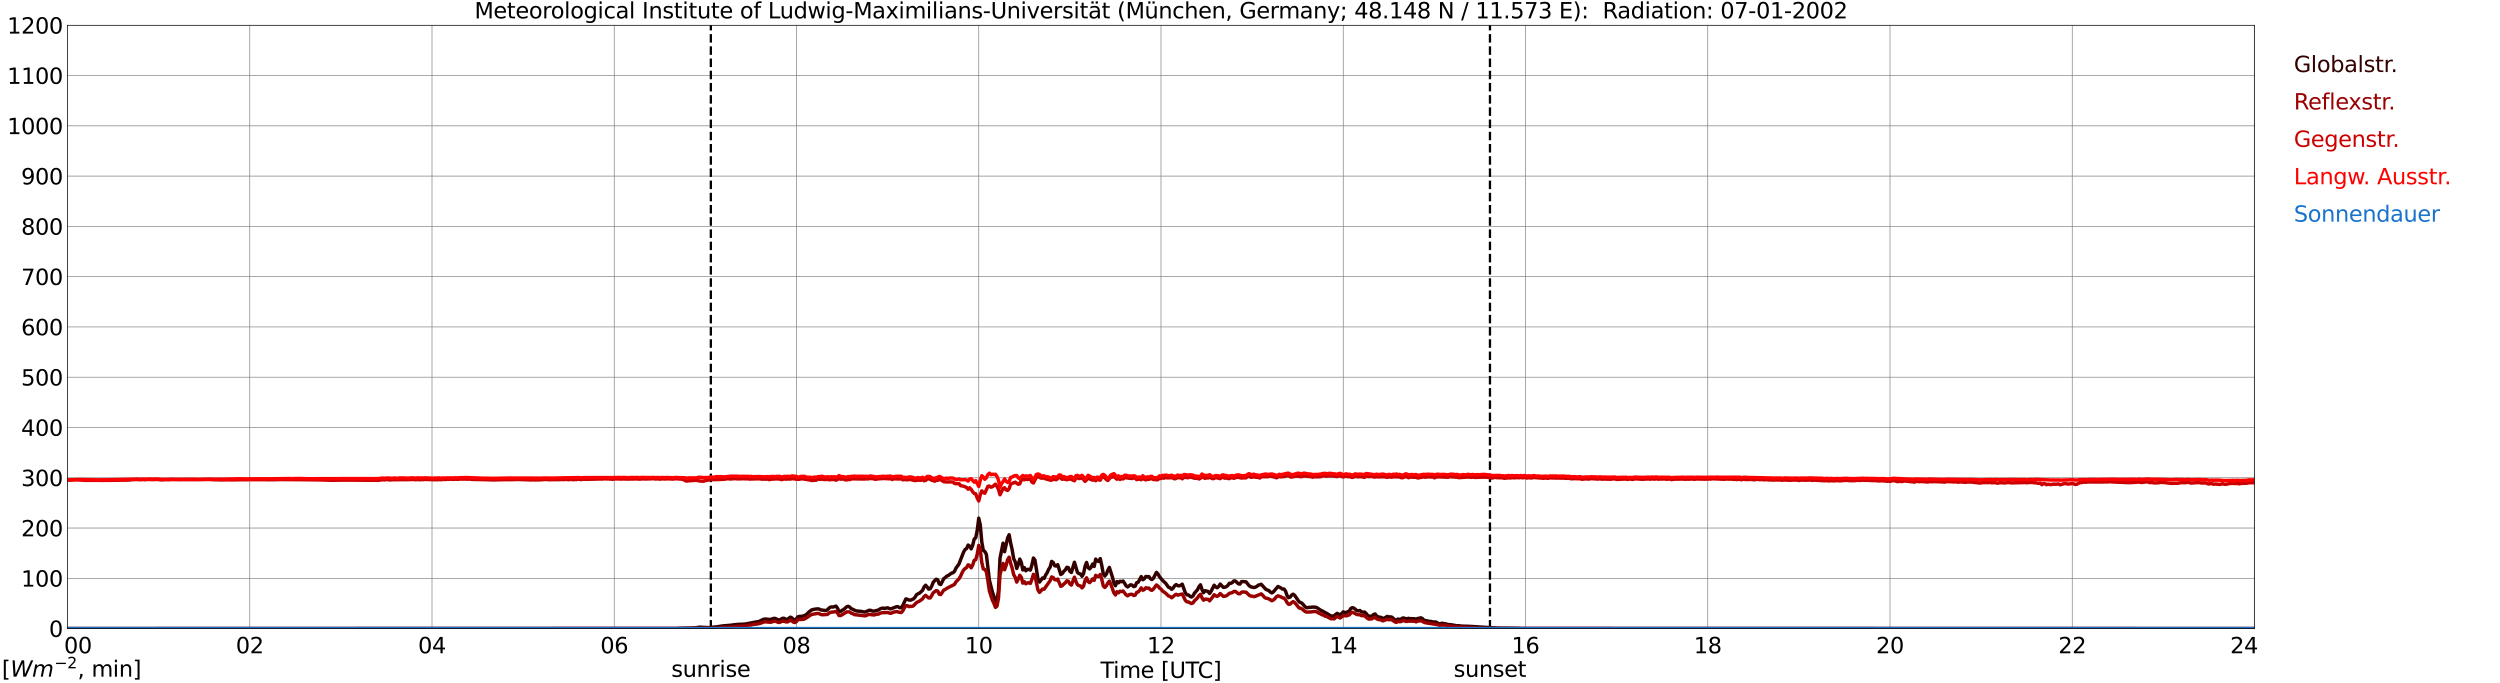 <?xml version="1.0" encoding="utf-8" standalone="no"?>
<!DOCTYPE svg PUBLIC "-//W3C//DTD SVG 1.1//EN"
  "http://www.w3.org/Graphics/SVG/1.1/DTD/svg11.dtd">
<svg xmlns:xlink="http://www.w3.org/1999/xlink" width="1085.4pt" height="296.64pt" viewBox="0 0 1085.4 296.64" xmlns="http://www.w3.org/2000/svg" version="1.1">
 <defs>
  <style type="text/css">*{stroke-linejoin: round; stroke-linecap: butt}</style>
 </defs>
 <g id="figure_1">
  <g id="patch_1">
   <path d="M 0 296.64 
L 1085.4 296.64 
L 1085.4 0 
L 0 0 
z
" style="fill: #ffffff"/>
  </g>
  <g id="axes_1">
   <g id="patch_2">
    <path d="M 29.306 272.909 
L 978.814 272.909 
L 978.814 10.976 
L 29.306 10.976 
z
" style="fill: #ffffff"/>
   </g>
   <g id="patch_3">
    <path d="M 978.814 272.909 
L 978.814 272.909 
L 978.814 10.976 
L 978.814 10.976 
z
" clip-path="url(#pf23ba13731)" style="fill: #d3d3d3; opacity: 0.25; stroke: #d3d3d3; stroke-linejoin: miter"/>
   </g>
   <g id="matplotlib.axis_1">
    <g id="xtick_1">
     <g id="line2d_1">
      <path d="M 29.306 272.909 
L 29.306 10.976 
" clip-path="url(#pf23ba13731)" style="fill: none; stroke: #808080; stroke-width: 0.3; stroke-linecap: square"/>
     </g>
     <g id="line2d_2"/>
     <g id="text_1">
      <!--    00 -->
      <g transform="translate(18.733 283.627) scale(0.095 -0.095)">
       <defs>
        <path id="DejaVuSans-20" transform="scale(0.016)"/>
        <path id="DejaVuSans-30" d="M 2034 4250 
Q 1547 4250 1301 3770 
Q 1056 3291 1056 2328 
Q 1056 1369 1301 889 
Q 1547 409 2034 409 
Q 2525 409 2770 889 
Q 3016 1369 3016 2328 
Q 3016 3291 2770 3770 
Q 2525 4250 2034 4250 
z
M 2034 4750 
Q 2819 4750 3233 4129 
Q 3647 3509 3647 2328 
Q 3647 1150 3233 529 
Q 2819 -91 2034 -91 
Q 1250 -91 836 529 
Q 422 1150 422 2328 
Q 422 3509 836 4129 
Q 1250 4750 2034 4750 
z
" transform="scale(0.016)"/>
       </defs>
       <use xlink:href="#DejaVuSans-20"/>
       <use xlink:href="#DejaVuSans-20" transform="translate(31.787 0)"/>
       <use xlink:href="#DejaVuSans-20" transform="translate(63.574 0)"/>
       <use xlink:href="#DejaVuSans-30" transform="translate(95.361 0)"/>
       <use xlink:href="#DejaVuSans-30" transform="translate(158.984 0)"/>
      </g>
     </g>
    </g>
    <g id="xtick_2">
     <g id="line2d_3">
      <path d="M 108.431 272.909 
L 108.431 10.976 
" clip-path="url(#pf23ba13731)" style="fill: none; stroke: #808080; stroke-width: 0.3; stroke-linecap: square"/>
     </g>
     <g id="line2d_4"/>
     <g id="text_2">
      <!-- 02 -->
      <g transform="translate(102.387 283.627) scale(0.095 -0.095)">
       <defs>
        <path id="DejaVuSans-32" d="M 1228 531 
L 3431 531 
L 3431 0 
L 469 0 
L 469 531 
Q 828 903 1448 1529 
Q 2069 2156 2228 2338 
Q 2531 2678 2651 2914 
Q 2772 3150 2772 3378 
Q 2772 3750 2511 3984 
Q 2250 4219 1831 4219 
Q 1534 4219 1204 4116 
Q 875 4013 500 3803 
L 500 4441 
Q 881 4594 1212 4672 
Q 1544 4750 1819 4750 
Q 2544 4750 2975 4387 
Q 3406 4025 3406 3419 
Q 3406 3131 3298 2873 
Q 3191 2616 2906 2266 
Q 2828 2175 2409 1742 
Q 1991 1309 1228 531 
z
" transform="scale(0.016)"/>
       </defs>
       <use xlink:href="#DejaVuSans-30"/>
       <use xlink:href="#DejaVuSans-32" transform="translate(63.623 0)"/>
      </g>
     </g>
    </g>
    <g id="xtick_3">
     <g id="line2d_5">
      <path d="M 187.557 272.909 
L 187.557 10.976 
" clip-path="url(#pf23ba13731)" style="fill: none; stroke: #808080; stroke-width: 0.3; stroke-linecap: square"/>
     </g>
     <g id="line2d_6"/>
     <g id="text_3">
      <!-- 04 -->
      <g transform="translate(181.513 283.627) scale(0.095 -0.095)">
       <defs>
        <path id="DejaVuSans-34" d="M 2419 4116 
L 825 1625 
L 2419 1625 
L 2419 4116 
z
M 2253 4666 
L 3047 4666 
L 3047 1625 
L 3713 1625 
L 3713 1100 
L 3047 1100 
L 3047 0 
L 2419 0 
L 2419 1100 
L 313 1100 
L 313 1709 
L 2253 4666 
z
" transform="scale(0.016)"/>
       </defs>
       <use xlink:href="#DejaVuSans-30"/>
       <use xlink:href="#DejaVuSans-34" transform="translate(63.623 0)"/>
      </g>
     </g>
    </g>
    <g id="xtick_4">
     <g id="line2d_7">
      <path d="M 266.683 272.909 
L 266.683 10.976 
" clip-path="url(#pf23ba13731)" style="fill: none; stroke: #808080; stroke-width: 0.3; stroke-linecap: square"/>
     </g>
     <g id="line2d_8"/>
     <g id="text_4">
      <!-- 06 -->
      <g transform="translate(260.638 283.627) scale(0.095 -0.095)">
       <defs>
        <path id="DejaVuSans-36" d="M 2113 2584 
Q 1688 2584 1439 2293 
Q 1191 2003 1191 1497 
Q 1191 994 1439 701 
Q 1688 409 2113 409 
Q 2538 409 2786 701 
Q 3034 994 3034 1497 
Q 3034 2003 2786 2293 
Q 2538 2584 2113 2584 
z
M 3366 4563 
L 3366 3988 
Q 3128 4100 2886 4159 
Q 2644 4219 2406 4219 
Q 1781 4219 1451 3797 
Q 1122 3375 1075 2522 
Q 1259 2794 1537 2939 
Q 1816 3084 2150 3084 
Q 2853 3084 3261 2657 
Q 3669 2231 3669 1497 
Q 3669 778 3244 343 
Q 2819 -91 2113 -91 
Q 1303 -91 875 529 
Q 447 1150 447 2328 
Q 447 3434 972 4092 
Q 1497 4750 2381 4750 
Q 2619 4750 2861 4703 
Q 3103 4656 3366 4563 
z
" transform="scale(0.016)"/>
       </defs>
       <use xlink:href="#DejaVuSans-30"/>
       <use xlink:href="#DejaVuSans-36" transform="translate(63.623 0)"/>
      </g>
     </g>
    </g>
    <g id="xtick_5">
     <g id="line2d_9">
      <path d="M 345.808 272.909 
L 345.808 10.976 
" clip-path="url(#pf23ba13731)" style="fill: none; stroke: #808080; stroke-width: 0.3; stroke-linecap: square"/>
     </g>
     <g id="line2d_10"/>
     <g id="text_5">
      <!-- 08 -->
      <g transform="translate(339.764 283.627) scale(0.095 -0.095)">
       <defs>
        <path id="DejaVuSans-38" d="M 2034 2216 
Q 1584 2216 1326 1975 
Q 1069 1734 1069 1313 
Q 1069 891 1326 650 
Q 1584 409 2034 409 
Q 2484 409 2743 651 
Q 3003 894 3003 1313 
Q 3003 1734 2745 1975 
Q 2488 2216 2034 2216 
z
M 1403 2484 
Q 997 2584 770 2862 
Q 544 3141 544 3541 
Q 544 4100 942 4425 
Q 1341 4750 2034 4750 
Q 2731 4750 3128 4425 
Q 3525 4100 3525 3541 
Q 3525 3141 3298 2862 
Q 3072 2584 2669 2484 
Q 3125 2378 3379 2068 
Q 3634 1759 3634 1313 
Q 3634 634 3220 271 
Q 2806 -91 2034 -91 
Q 1263 -91 848 271 
Q 434 634 434 1313 
Q 434 1759 690 2068 
Q 947 2378 1403 2484 
z
M 1172 3481 
Q 1172 3119 1398 2916 
Q 1625 2713 2034 2713 
Q 2441 2713 2670 2916 
Q 2900 3119 2900 3481 
Q 2900 3844 2670 4047 
Q 2441 4250 2034 4250 
Q 1625 4250 1398 4047 
Q 1172 3844 1172 3481 
z
" transform="scale(0.016)"/>
       </defs>
       <use xlink:href="#DejaVuSans-30"/>
       <use xlink:href="#DejaVuSans-38" transform="translate(63.623 0)"/>
      </g>
     </g>
    </g>
    <g id="xtick_6">
     <g id="line2d_11">
      <path d="M 424.934 272.909 
L 424.934 10.976 
" clip-path="url(#pf23ba13731)" style="fill: none; stroke: #808080; stroke-width: 0.3; stroke-linecap: square"/>
     </g>
     <g id="line2d_12"/>
     <g id="text_6">
      <!-- 10 -->
      <g transform="translate(418.89 283.627) scale(0.095 -0.095)">
       <defs>
        <path id="DejaVuSans-31" d="M 794 531 
L 1825 531 
L 1825 4091 
L 703 3866 
L 703 4441 
L 1819 4666 
L 2450 4666 
L 2450 531 
L 3481 531 
L 3481 0 
L 794 0 
L 794 531 
z
" transform="scale(0.016)"/>
       </defs>
       <use xlink:href="#DejaVuSans-31"/>
       <use xlink:href="#DejaVuSans-30" transform="translate(63.623 0)"/>
      </g>
     </g>
    </g>
    <g id="xtick_7">
     <g id="line2d_13">
      <path d="M 504.06 272.909 
L 504.06 10.976 
" clip-path="url(#pf23ba13731)" style="fill: none; stroke: #808080; stroke-width: 0.3; stroke-linecap: square"/>
     </g>
     <g id="line2d_14"/>
     <g id="text_7">
      <!-- 12 -->
      <g transform="translate(498.015 283.627) scale(0.095 -0.095)">
       <use xlink:href="#DejaVuSans-31"/>
       <use xlink:href="#DejaVuSans-32" transform="translate(63.623 0)"/>
      </g>
     </g>
    </g>
    <g id="xtick_8">
     <g id="line2d_15">
      <path d="M 583.185 272.909 
L 583.185 10.976 
" clip-path="url(#pf23ba13731)" style="fill: none; stroke: #808080; stroke-width: 0.3; stroke-linecap: square"/>
     </g>
     <g id="line2d_16"/>
     <g id="text_8">
      <!-- 14 -->
      <g transform="translate(577.141 283.627) scale(0.095 -0.095)">
       <use xlink:href="#DejaVuSans-31"/>
       <use xlink:href="#DejaVuSans-34" transform="translate(63.623 0)"/>
      </g>
     </g>
    </g>
    <g id="xtick_9">
     <g id="line2d_17">
      <path d="M 662.311 272.909 
L 662.311 10.976 
" clip-path="url(#pf23ba13731)" style="fill: none; stroke: #808080; stroke-width: 0.3; stroke-linecap: square"/>
     </g>
     <g id="line2d_18"/>
     <g id="text_9">
      <!-- 16 -->
      <g transform="translate(656.267 283.627) scale(0.095 -0.095)">
       <use xlink:href="#DejaVuSans-31"/>
       <use xlink:href="#DejaVuSans-36" transform="translate(63.623 0)"/>
      </g>
     </g>
    </g>
    <g id="xtick_10">
     <g id="line2d_19">
      <path d="M 741.437 272.909 
L 741.437 10.976 
" clip-path="url(#pf23ba13731)" style="fill: none; stroke: #808080; stroke-width: 0.3; stroke-linecap: square"/>
     </g>
     <g id="line2d_20"/>
     <g id="text_10">
      <!-- 18 -->
      <g transform="translate(735.392 283.627) scale(0.095 -0.095)">
       <use xlink:href="#DejaVuSans-31"/>
       <use xlink:href="#DejaVuSans-38" transform="translate(63.623 0)"/>
      </g>
     </g>
    </g>
    <g id="xtick_11">
     <g id="line2d_21">
      <path d="M 820.562 272.909 
L 820.562 10.976 
" clip-path="url(#pf23ba13731)" style="fill: none; stroke: #808080; stroke-width: 0.3; stroke-linecap: square"/>
     </g>
     <g id="line2d_22"/>
     <g id="text_11">
      <!-- 20 -->
      <g transform="translate(814.518 283.627) scale(0.095 -0.095)">
       <use xlink:href="#DejaVuSans-32"/>
       <use xlink:href="#DejaVuSans-30" transform="translate(63.623 0)"/>
      </g>
     </g>
    </g>
    <g id="xtick_12">
     <g id="line2d_23">
      <path d="M 899.688 272.909 
L 899.688 10.976 
" clip-path="url(#pf23ba13731)" style="fill: none; stroke: #808080; stroke-width: 0.3; stroke-linecap: square"/>
     </g>
     <g id="line2d_24"/>
     <g id="text_12">
      <!-- 22 -->
      <g transform="translate(893.644 283.627) scale(0.095 -0.095)">
       <use xlink:href="#DejaVuSans-32"/>
       <use xlink:href="#DejaVuSans-32" transform="translate(63.623 0)"/>
      </g>
     </g>
    </g>
    <g id="xtick_13">
     <g id="line2d_25">
      <path d="M 978.814 272.909 
L 978.814 10.976 
" clip-path="url(#pf23ba13731)" style="fill: none; stroke: #808080; stroke-width: 0.3; stroke-linecap: square"/>
     </g>
     <g id="line2d_26"/>
     <g id="text_13">
      <!-- 24    -->
      <g transform="translate(968.241 283.627) scale(0.095 -0.095)">
       <use xlink:href="#DejaVuSans-32"/>
       <use xlink:href="#DejaVuSans-34" transform="translate(63.623 0)"/>
       <use xlink:href="#DejaVuSans-20" transform="translate(127.246 0)"/>
       <use xlink:href="#DejaVuSans-20" transform="translate(159.033 0)"/>
       <use xlink:href="#DejaVuSans-20" transform="translate(190.82 0)"/>
      </g>
     </g>
    </g>
    <g id="text_14">
     <!-- Time [UTC] -->
     <g transform="translate(477.806 294.322) scale(0.095 -0.095)">
      <defs>
       <path id="DejaVuSans-54" d="M -19 4666 
L 3928 4666 
L 3928 4134 
L 2272 4134 
L 2272 0 
L 1638 0 
L 1638 4134 
L -19 4134 
L -19 4666 
z
" transform="scale(0.016)"/>
       <path id="DejaVuSans-69" d="M 603 3500 
L 1178 3500 
L 1178 0 
L 603 0 
L 603 3500 
z
M 603 4863 
L 1178 4863 
L 1178 4134 
L 603 4134 
L 603 4863 
z
" transform="scale(0.016)"/>
       <path id="DejaVuSans-6d" d="M 3328 2828 
Q 3544 3216 3844 3400 
Q 4144 3584 4550 3584 
Q 5097 3584 5394 3201 
Q 5691 2819 5691 2113 
L 5691 0 
L 5113 0 
L 5113 2094 
Q 5113 2597 4934 2840 
Q 4756 3084 4391 3084 
Q 3944 3084 3684 2787 
Q 3425 2491 3425 1978 
L 3425 0 
L 2847 0 
L 2847 2094 
Q 2847 2600 2669 2842 
Q 2491 3084 2119 3084 
Q 1678 3084 1418 2786 
Q 1159 2488 1159 1978 
L 1159 0 
L 581 0 
L 581 3500 
L 1159 3500 
L 1159 2956 
Q 1356 3278 1631 3431 
Q 1906 3584 2284 3584 
Q 2666 3584 2933 3390 
Q 3200 3197 3328 2828 
z
" transform="scale(0.016)"/>
       <path id="DejaVuSans-65" d="M 3597 1894 
L 3597 1613 
L 953 1613 
Q 991 1019 1311 708 
Q 1631 397 2203 397 
Q 2534 397 2845 478 
Q 3156 559 3463 722 
L 3463 178 
Q 3153 47 2828 -22 
Q 2503 -91 2169 -91 
Q 1331 -91 842 396 
Q 353 884 353 1716 
Q 353 2575 817 3079 
Q 1281 3584 2069 3584 
Q 2775 3584 3186 3129 
Q 3597 2675 3597 1894 
z
M 3022 2063 
Q 3016 2534 2758 2815 
Q 2500 3097 2075 3097 
Q 1594 3097 1305 2825 
Q 1016 2553 972 2059 
L 3022 2063 
z
" transform="scale(0.016)"/>
       <path id="DejaVuSans-5b" d="M 550 4863 
L 1875 4863 
L 1875 4416 
L 1125 4416 
L 1125 -397 
L 1875 -397 
L 1875 -844 
L 550 -844 
L 550 4863 
z
" transform="scale(0.016)"/>
       <path id="DejaVuSans-55" d="M 556 4666 
L 1191 4666 
L 1191 1831 
Q 1191 1081 1462 751 
Q 1734 422 2344 422 
Q 2950 422 3222 751 
Q 3494 1081 3494 1831 
L 3494 4666 
L 4128 4666 
L 4128 1753 
Q 4128 841 3676 375 
Q 3225 -91 2344 -91 
Q 1459 -91 1007 375 
Q 556 841 556 1753 
L 556 4666 
z
" transform="scale(0.016)"/>
       <path id="DejaVuSans-43" d="M 4122 4306 
L 4122 3641 
Q 3803 3938 3442 4084 
Q 3081 4231 2675 4231 
Q 1875 4231 1450 3742 
Q 1025 3253 1025 2328 
Q 1025 1406 1450 917 
Q 1875 428 2675 428 
Q 3081 428 3442 575 
Q 3803 722 4122 1019 
L 4122 359 
Q 3791 134 3420 21 
Q 3050 -91 2638 -91 
Q 1578 -91 968 557 
Q 359 1206 359 2328 
Q 359 3453 968 4101 
Q 1578 4750 2638 4750 
Q 3056 4750 3426 4639 
Q 3797 4528 4122 4306 
z
" transform="scale(0.016)"/>
       <path id="DejaVuSans-5d" d="M 1947 4863 
L 1947 -844 
L 622 -844 
L 622 -397 
L 1369 -397 
L 1369 4416 
L 622 4416 
L 622 4863 
L 1947 4863 
z
" transform="scale(0.016)"/>
      </defs>
      <use xlink:href="#DejaVuSans-54"/>
      <use xlink:href="#DejaVuSans-69" transform="translate(57.959 0)"/>
      <use xlink:href="#DejaVuSans-6d" transform="translate(85.742 0)"/>
      <use xlink:href="#DejaVuSans-65" transform="translate(183.154 0)"/>
      <use xlink:href="#DejaVuSans-20" transform="translate(244.678 0)"/>
      <use xlink:href="#DejaVuSans-5b" transform="translate(276.465 0)"/>
      <use xlink:href="#DejaVuSans-55" transform="translate(315.479 0)"/>
      <use xlink:href="#DejaVuSans-54" transform="translate(388.672 0)"/>
      <use xlink:href="#DejaVuSans-43" transform="translate(443.881 0)"/>
      <use xlink:href="#DejaVuSans-5d" transform="translate(513.705 0)"/>
     </g>
    </g>
   </g>
   <g id="matplotlib.axis_2">
    <g id="ytick_1">
     <g id="line2d_27">
      <path d="M 29.306 272.909 
L 978.814 272.909 
" clip-path="url(#pf23ba13731)" style="fill: none; stroke: #808080; stroke-width: 0.3; stroke-linecap: square"/>
     </g>
     <g id="line2d_28"/>
     <g id="text_15">
      <!-- 0 -->
      <g transform="translate(21.261 276.518) scale(0.095 -0.095)">
       <use xlink:href="#DejaVuSans-30"/>
      </g>
     </g>
    </g>
    <g id="ytick_2">
     <g id="line2d_29">
      <path d="M 29.306 251.081 
L 978.814 251.081 
" clip-path="url(#pf23ba13731)" style="fill: none; stroke: #808080; stroke-width: 0.3; stroke-linecap: square"/>
     </g>
     <g id="line2d_30"/>
     <g id="text_16">
      <!-- 100 -->
      <g transform="translate(9.173 254.69) scale(0.095 -0.095)">
       <use xlink:href="#DejaVuSans-31"/>
       <use xlink:href="#DejaVuSans-30" transform="translate(63.623 0)"/>
       <use xlink:href="#DejaVuSans-30" transform="translate(127.246 0)"/>
      </g>
     </g>
    </g>
    <g id="ytick_3">
     <g id="line2d_31">
      <path d="M 29.306 229.253 
L 978.814 229.253 
" clip-path="url(#pf23ba13731)" style="fill: none; stroke: #808080; stroke-width: 0.3; stroke-linecap: square"/>
     </g>
     <g id="line2d_32"/>
     <g id="text_17">
      <!-- 200 -->
      <g transform="translate(9.173 232.863) scale(0.095 -0.095)">
       <use xlink:href="#DejaVuSans-32"/>
       <use xlink:href="#DejaVuSans-30" transform="translate(63.623 0)"/>
       <use xlink:href="#DejaVuSans-30" transform="translate(127.246 0)"/>
      </g>
     </g>
    </g>
    <g id="ytick_4">
     <g id="line2d_33">
      <path d="M 29.306 207.426 
L 978.814 207.426 
" clip-path="url(#pf23ba13731)" style="fill: none; stroke: #808080; stroke-width: 0.3; stroke-linecap: square"/>
     </g>
     <g id="line2d_34"/>
     <g id="text_18">
      <!-- 300 -->
      <g transform="translate(9.173 211.035) scale(0.095 -0.095)">
       <defs>
        <path id="DejaVuSans-33" d="M 2597 2516 
Q 3050 2419 3304 2112 
Q 3559 1806 3559 1356 
Q 3559 666 3084 287 
Q 2609 -91 1734 -91 
Q 1441 -91 1130 -33 
Q 819 25 488 141 
L 488 750 
Q 750 597 1062 519 
Q 1375 441 1716 441 
Q 2309 441 2620 675 
Q 2931 909 2931 1356 
Q 2931 1769 2642 2001 
Q 2353 2234 1838 2234 
L 1294 2234 
L 1294 2753 
L 1863 2753 
Q 2328 2753 2575 2939 
Q 2822 3125 2822 3475 
Q 2822 3834 2567 4026 
Q 2313 4219 1838 4219 
Q 1578 4219 1281 4162 
Q 984 4106 628 3988 
L 628 4550 
Q 988 4650 1302 4700 
Q 1616 4750 1894 4750 
Q 2613 4750 3031 4423 
Q 3450 4097 3450 3541 
Q 3450 3153 3228 2886 
Q 3006 2619 2597 2516 
z
" transform="scale(0.016)"/>
       </defs>
       <use xlink:href="#DejaVuSans-33"/>
       <use xlink:href="#DejaVuSans-30" transform="translate(63.623 0)"/>
       <use xlink:href="#DejaVuSans-30" transform="translate(127.246 0)"/>
      </g>
     </g>
    </g>
    <g id="ytick_5">
     <g id="line2d_35">
      <path d="M 29.306 185.598 
L 978.814 185.598 
" clip-path="url(#pf23ba13731)" style="fill: none; stroke: #808080; stroke-width: 0.3; stroke-linecap: square"/>
     </g>
     <g id="line2d_36"/>
     <g id="text_19">
      <!-- 400 -->
      <g transform="translate(9.173 189.207) scale(0.095 -0.095)">
       <use xlink:href="#DejaVuSans-34"/>
       <use xlink:href="#DejaVuSans-30" transform="translate(63.623 0)"/>
       <use xlink:href="#DejaVuSans-30" transform="translate(127.246 0)"/>
      </g>
     </g>
    </g>
    <g id="ytick_6">
     <g id="line2d_37">
      <path d="M 29.306 163.77 
L 978.814 163.77 
" clip-path="url(#pf23ba13731)" style="fill: none; stroke: #808080; stroke-width: 0.3; stroke-linecap: square"/>
     </g>
     <g id="line2d_38"/>
     <g id="text_20">
      <!-- 500 -->
      <g transform="translate(9.173 167.379) scale(0.095 -0.095)">
       <defs>
        <path id="DejaVuSans-35" d="M 691 4666 
L 3169 4666 
L 3169 4134 
L 1269 4134 
L 1269 2991 
Q 1406 3038 1543 3061 
Q 1681 3084 1819 3084 
Q 2600 3084 3056 2656 
Q 3513 2228 3513 1497 
Q 3513 744 3044 326 
Q 2575 -91 1722 -91 
Q 1428 -91 1123 -41 
Q 819 9 494 109 
L 494 744 
Q 775 591 1075 516 
Q 1375 441 1709 441 
Q 2250 441 2565 725 
Q 2881 1009 2881 1497 
Q 2881 1984 2565 2268 
Q 2250 2553 1709 2553 
Q 1456 2553 1204 2497 
Q 953 2441 691 2322 
L 691 4666 
z
" transform="scale(0.016)"/>
       </defs>
       <use xlink:href="#DejaVuSans-35"/>
       <use xlink:href="#DejaVuSans-30" transform="translate(63.623 0)"/>
       <use xlink:href="#DejaVuSans-30" transform="translate(127.246 0)"/>
      </g>
     </g>
    </g>
    <g id="ytick_7">
     <g id="line2d_39">
      <path d="M 29.306 141.942 
L 978.814 141.942 
" clip-path="url(#pf23ba13731)" style="fill: none; stroke: #808080; stroke-width: 0.3; stroke-linecap: square"/>
     </g>
     <g id="line2d_40"/>
     <g id="text_21">
      <!-- 600 -->
      <g transform="translate(9.173 145.551) scale(0.095 -0.095)">
       <use xlink:href="#DejaVuSans-36"/>
       <use xlink:href="#DejaVuSans-30" transform="translate(63.623 0)"/>
       <use xlink:href="#DejaVuSans-30" transform="translate(127.246 0)"/>
      </g>
     </g>
    </g>
    <g id="ytick_8">
     <g id="line2d_41">
      <path d="M 29.306 120.114 
L 978.814 120.114 
" clip-path="url(#pf23ba13731)" style="fill: none; stroke: #808080; stroke-width: 0.3; stroke-linecap: square"/>
     </g>
     <g id="line2d_42"/>
     <g id="text_22">
      <!-- 700 -->
      <g transform="translate(9.173 123.724) scale(0.095 -0.095)">
       <defs>
        <path id="DejaVuSans-37" d="M 525 4666 
L 3525 4666 
L 3525 4397 
L 1831 0 
L 1172 0 
L 2766 4134 
L 525 4134 
L 525 4666 
z
" transform="scale(0.016)"/>
       </defs>
       <use xlink:href="#DejaVuSans-37"/>
       <use xlink:href="#DejaVuSans-30" transform="translate(63.623 0)"/>
       <use xlink:href="#DejaVuSans-30" transform="translate(127.246 0)"/>
      </g>
     </g>
    </g>
    <g id="ytick_9">
     <g id="line2d_43">
      <path d="M 29.306 98.287 
L 978.814 98.287 
" clip-path="url(#pf23ba13731)" style="fill: none; stroke: #808080; stroke-width: 0.3; stroke-linecap: square"/>
     </g>
     <g id="line2d_44"/>
     <g id="text_23">
      <!-- 800 -->
      <g transform="translate(9.173 101.896) scale(0.095 -0.095)">
       <use xlink:href="#DejaVuSans-38"/>
       <use xlink:href="#DejaVuSans-30" transform="translate(63.623 0)"/>
       <use xlink:href="#DejaVuSans-30" transform="translate(127.246 0)"/>
      </g>
     </g>
    </g>
    <g id="ytick_10">
     <g id="line2d_45">
      <path d="M 29.306 76.459 
L 978.814 76.459 
" clip-path="url(#pf23ba13731)" style="fill: none; stroke: #808080; stroke-width: 0.3; stroke-linecap: square"/>
     </g>
     <g id="line2d_46"/>
     <g id="text_24">
      <!-- 900 -->
      <g transform="translate(9.173 80.068) scale(0.095 -0.095)">
       <defs>
        <path id="DejaVuSans-39" d="M 703 97 
L 703 672 
Q 941 559 1184 500 
Q 1428 441 1663 441 
Q 2288 441 2617 861 
Q 2947 1281 2994 2138 
Q 2813 1869 2534 1725 
Q 2256 1581 1919 1581 
Q 1219 1581 811 2004 
Q 403 2428 403 3163 
Q 403 3881 828 4315 
Q 1253 4750 1959 4750 
Q 2769 4750 3195 4129 
Q 3622 3509 3622 2328 
Q 3622 1225 3098 567 
Q 2575 -91 1691 -91 
Q 1453 -91 1209 -44 
Q 966 3 703 97 
z
M 1959 2075 
Q 2384 2075 2632 2365 
Q 2881 2656 2881 3163 
Q 2881 3666 2632 3958 
Q 2384 4250 1959 4250 
Q 1534 4250 1286 3958 
Q 1038 3666 1038 3163 
Q 1038 2656 1286 2365 
Q 1534 2075 1959 2075 
z
" transform="scale(0.016)"/>
       </defs>
       <use xlink:href="#DejaVuSans-39"/>
       <use xlink:href="#DejaVuSans-30" transform="translate(63.623 0)"/>
       <use xlink:href="#DejaVuSans-30" transform="translate(127.246 0)"/>
      </g>
     </g>
    </g>
    <g id="ytick_11">
     <g id="line2d_47">
      <path d="M 29.306 54.631 
L 978.814 54.631 
" clip-path="url(#pf23ba13731)" style="fill: none; stroke: #808080; stroke-width: 0.3; stroke-linecap: square"/>
     </g>
     <g id="line2d_48"/>
     <g id="text_25">
      <!-- 1000 -->
      <g transform="translate(3.128 58.24) scale(0.095 -0.095)">
       <use xlink:href="#DejaVuSans-31"/>
       <use xlink:href="#DejaVuSans-30" transform="translate(63.623 0)"/>
       <use xlink:href="#DejaVuSans-30" transform="translate(127.246 0)"/>
       <use xlink:href="#DejaVuSans-30" transform="translate(190.869 0)"/>
      </g>
     </g>
    </g>
    <g id="ytick_12">
     <g id="line2d_49">
      <path d="M 29.306 32.803 
L 978.814 32.803 
" clip-path="url(#pf23ba13731)" style="fill: none; stroke: #808080; stroke-width: 0.3; stroke-linecap: square"/>
     </g>
     <g id="line2d_50"/>
     <g id="text_26">
      <!-- 1100 -->
      <g transform="translate(3.128 36.413) scale(0.095 -0.095)">
       <use xlink:href="#DejaVuSans-31"/>
       <use xlink:href="#DejaVuSans-31" transform="translate(63.623 0)"/>
       <use xlink:href="#DejaVuSans-30" transform="translate(127.246 0)"/>
       <use xlink:href="#DejaVuSans-30" transform="translate(190.869 0)"/>
      </g>
     </g>
    </g>
    <g id="ytick_13">
     <g id="line2d_51">
      <path d="M 29.306 10.976 
L 978.814 10.976 
" clip-path="url(#pf23ba13731)" style="fill: none; stroke: #808080; stroke-width: 0.3; stroke-linecap: square"/>
     </g>
     <g id="line2d_52"/>
     <g id="text_27">
      <!-- 1200 -->
      <g transform="translate(3.128 14.585) scale(0.095 -0.095)">
       <use xlink:href="#DejaVuSans-31"/>
       <use xlink:href="#DejaVuSans-32" transform="translate(63.623 0)"/>
       <use xlink:href="#DejaVuSans-30" transform="translate(127.246 0)"/>
       <use xlink:href="#DejaVuSans-30" transform="translate(190.869 0)"/>
      </g>
     </g>
    </g>
   </g>
   <g id="line2d_53">
    <path d="M 308.619 272.909 
L 308.619 10.976 
" clip-path="url(#pf23ba13731)" style="fill: none; stroke-dasharray: 3.7,1.6; stroke-dashoffset: 0; stroke: #000000"/>
   </g>
   <g id="line2d_54">
    <path d="M 646.882 272.909 
L 646.882 10.976 
" clip-path="url(#pf23ba13731)" style="fill: none; stroke-dasharray: 3.7,1.6; stroke-dashoffset: 0; stroke: #000000"/>
   </g>
   <g id="line2d_55">
    <path d="M 29.306 272.909 
L 293.717 272.909 
L 295.036 272.797 
L 300.311 272.706 
L 302.289 272.522 
L 303.608 272.293 
L 305.586 272.385 
L 307.564 272.477 
L 311.521 272.112 
L 312.839 271.883 
L 314.158 271.7 
L 315.477 271.608 
L 317.455 271.425 
L 318.774 271.241 
L 320.752 271.058 
L 323.39 270.966 
L 328.665 269.96 
L 329.324 269.914 
L 331.302 268.954 
L 331.961 268.77 
L 332.621 268.77 
L 333.94 268.954 
L 334.599 268.908 
L 335.918 268.495 
L 336.577 268.495 
L 337.896 269.137 
L 338.555 269.091 
L 339.874 268.404 
L 340.533 268.495 
L 341.193 268.908 
L 341.852 268.862 
L 343.171 267.947 
L 343.83 268.268 
L 344.49 268.999 
L 345.149 269.137 
L 345.808 268.587 
L 346.468 267.764 
L 347.127 267.626 
L 348.446 267.535 
L 349.765 267.031 
L 350.424 266.529 
L 351.083 265.795 
L 352.402 264.789 
L 353.721 264.468 
L 355.04 264.333 
L 355.699 264.468 
L 356.359 264.789 
L 357.677 264.972 
L 358.337 265.064 
L 358.996 264.926 
L 360.315 263.691 
L 360.974 263.508 
L 361.634 263.553 
L 362.952 263.143 
L 363.612 264.058 
L 364.271 265.431 
L 364.93 265.476 
L 365.59 264.972 
L 366.249 264.651 
L 367.568 263.462 
L 368.227 263.233 
L 368.887 263.553 
L 369.546 264.241 
L 371.524 265.156 
L 372.184 265.293 
L 373.502 265.385 
L 375.481 265.749 
L 377.459 264.926 
L 378.118 265.018 
L 378.777 265.293 
L 379.437 265.339 
L 381.415 264.835 
L 382.074 264.379 
L 382.734 264.103 
L 383.393 264.012 
L 384.053 264.149 
L 385.371 263.874 
L 386.031 264.195 
L 386.69 264.379 
L 389.328 263.37 
L 389.987 263.462 
L 390.646 263.874 
L 391.306 263.828 
L 391.965 262.868 
L 393.284 260.03 
L 393.943 260.168 
L 394.603 260.489 
L 395.262 260.58 
L 396.581 260.03 
L 397.24 259.343 
L 397.899 258.245 
L 398.559 257.789 
L 399.218 257.514 
L 400.537 256.324 
L 401.196 254.859 
L 401.856 254.082 
L 402.515 254.814 
L 403.175 255.774 
L 403.834 255.636 
L 404.493 254.493 
L 405.153 252.847 
L 405.812 252.068 
L 406.471 251.474 
L 407.131 251.747 
L 407.79 253.532 
L 408.45 253.761 
L 409.768 251.199 
L 410.428 250.741 
L 411.087 250.101 
L 411.746 249.826 
L 413.065 248.866 
L 413.725 248.682 
L 414.384 248.086 
L 415.043 246.667 
L 416.362 244.838 
L 418.34 239.713 
L 419 238.569 
L 419.659 238.157 
L 420.318 236.646 
L 420.978 237.059 
L 421.637 238.294 
L 422.297 236.784 
L 422.956 234.038 
L 423.615 233.49 
L 424.275 230.24 
L 424.934 224.977 
L 425.593 227.907 
L 426.253 235.273 
L 426.912 238.98 
L 427.572 239.438 
L 428.231 240.674 
L 429.55 251.838 
L 430.869 257.055 
L 431.528 258.978 
L 432.187 261.266 
L 432.847 260.899 
L 433.506 256.37 
L 434.165 242.367 
L 435.484 235.823 
L 436.144 239.53 
L 437.462 233.582 
L 438.122 232.163 
L 438.781 235.778 
L 439.44 238.661 
L 440.1 242.551 
L 440.759 243.922 
L 441.419 246.805 
L 442.078 245.159 
L 442.737 242.732 
L 443.397 244.105 
L 444.056 247.447 
L 444.716 246.44 
L 445.375 247.811 
L 446.034 247.218 
L 446.694 247.218 
L 447.353 247.493 
L 448.012 245.295 
L 448.672 242.276 
L 449.331 243.144 
L 450.65 251.428 
L 451.309 252.709 
L 452.628 250.924 
L 453.287 251.153 
L 453.947 249.734 
L 454.606 248.682 
L 455.266 247.218 
L 455.925 246.211 
L 456.584 243.74 
L 457.244 244.197 
L 457.903 245.615 
L 458.563 245.753 
L 459.222 245.159 
L 460.541 249.413 
L 461.2 249.003 
L 461.859 248.04 
L 462.519 247.447 
L 463.178 246.303 
L 463.838 246.44 
L 464.497 248.086 
L 465.156 248.545 
L 466.475 244.105 
L 467.794 248.545 
L 468.453 249.047 
L 469.113 249.184 
L 469.772 250.193 
L 470.431 249.093 
L 471.091 245.845 
L 471.75 244.197 
L 472.409 246.44 
L 473.069 246.988 
L 473.728 246.257 
L 474.388 244.884 
L 475.047 245.936 
L 475.706 242.732 
L 476.366 243.557 
L 477.025 243.74 
L 477.685 242.505 
L 478.344 245.524 
L 479.003 249.138 
L 479.663 250.101 
L 480.322 249.276 
L 480.981 247.584 
L 481.641 246.349 
L 482.96 250.511 
L 483.619 253.12 
L 484.278 254.309 
L 484.938 252.48 
L 485.597 253.028 
L 486.256 252.343 
L 486.916 252.572 
L 487.575 252.251 
L 488.235 253.166 
L 488.894 254.355 
L 489.553 254.814 
L 490.872 253.899 
L 491.532 254.037 
L 492.191 254.676 
L 492.85 254.493 
L 493.51 252.982 
L 494.169 252.755 
L 495.488 250.328 
L 496.147 251.701 
L 496.807 251.291 
L 497.466 250.284 
L 498.125 250.374 
L 498.785 250.328 
L 499.444 251.245 
L 500.103 251.609 
L 500.763 251.061 
L 502.082 248.499 
L 502.741 249.184 
L 503.4 250.374 
L 504.719 251.976 
L 506.038 253.166 
L 507.357 254.997 
L 508.016 255.18 
L 508.675 255.866 
L 509.335 255.318 
L 509.994 254.309 
L 510.654 253.807 
L 511.313 254.264 
L 511.972 254.355 
L 512.632 254.082 
L 513.291 253.624 
L 514.61 257.33 
L 515.269 258.245 
L 515.929 258.291 
L 516.588 258.841 
L 517.247 259.208 
L 517.907 258.749 
L 518.566 257.56 
L 519.885 256.049 
L 520.544 254.722 
L 521.204 253.899 
L 521.863 255.957 
L 522.522 257.33 
L 523.182 256.462 
L 524.501 256.78 
L 525.16 257.651 
L 525.819 256.691 
L 527.138 254.082 
L 527.797 254.814 
L 528.457 255.18 
L 529.116 254.584 
L 529.776 253.578 
L 531.094 254.997 
L 531.754 254.951 
L 532.413 254.722 
L 533.073 254.174 
L 533.732 253.257 
L 534.391 253.257 
L 535.051 252.891 
L 535.71 252.205 
L 536.369 252.251 
L 537.688 253.486 
L 538.348 253.578 
L 539.007 252.526 
L 539.666 252.48 
L 540.985 252.618 
L 542.304 254.264 
L 542.963 254.722 
L 544.282 255.089 
L 544.941 254.951 
L 545.601 254.63 
L 546.26 254.082 
L 547.579 253.67 
L 549.557 255.866 
L 550.876 256.416 
L 551.535 257.055 
L 552.195 257.422 
L 552.854 256.964 
L 554.832 254.63 
L 556.151 255.272 
L 556.81 255.774 
L 557.47 255.728 
L 558.129 256.645 
L 558.788 258.566 
L 559.448 259.48 
L 560.107 259.253 
L 560.766 258.382 
L 561.426 257.972 
L 562.085 258.474 
L 564.063 261.358 
L 564.723 261.587 
L 565.382 261.997 
L 566.701 263.508 
L 567.36 263.874 
L 568.02 263.737 
L 569.338 263.645 
L 569.998 263.553 
L 571.317 263.645 
L 571.976 263.966 
L 573.295 264.881 
L 574.613 265.522 
L 575.273 265.978 
L 575.932 266.254 
L 577.91 267.489 
L 579.229 267.397 
L 579.889 266.758 
L 580.548 266.299 
L 581.867 267.031 
L 583.185 265.66 
L 583.845 265.887 
L 584.504 265.887 
L 585.823 265.293 
L 586.482 264.149 
L 587.142 263.828 
L 587.801 264.012 
L 589.12 265.11 
L 589.779 265.201 
L 590.439 265.064 
L 591.098 265.66 
L 591.757 265.795 
L 592.417 265.706 
L 593.076 266.299 
L 593.736 267.168 
L 594.395 267.535 
L 595.714 267.535 
L 596.373 266.758 
L 597.032 266.574 
L 597.692 267.489 
L 598.351 267.81 
L 599.67 268.085 
L 600.329 268.495 
L 600.989 268.358 
L 602.307 267.626 
L 602.967 267.856 
L 603.626 267.81 
L 604.286 267.947 
L 605.604 269.091 
L 606.264 269.183 
L 606.923 268.77 
L 607.582 268.908 
L 608.242 268.816 
L 608.901 268.358 
L 609.561 268.312 
L 610.22 268.633 
L 610.879 268.633 
L 611.539 268.449 
L 612.198 268.587 
L 614.176 268.633 
L 614.836 268.954 
L 615.495 268.495 
L 616.154 268.449 
L 616.814 268.222 
L 617.473 268.495 
L 618.133 269.183 
L 618.792 269.458 
L 619.451 269.504 
L 620.77 269.822 
L 621.429 269.822 
L 622.089 270.052 
L 623.408 270.052 
L 624.726 270.831 
L 625.386 270.785 
L 626.045 270.556 
L 626.705 270.739 
L 627.364 270.785 
L 628.683 271.149 
L 630.001 271.241 
L 632.639 271.7 
L 633.298 271.654 
L 634.617 271.837 
L 637.914 271.929 
L 650.442 272.706 
L 659.014 272.797 
L 660.333 272.909 
L 978.154 272.909 
L 978.154 272.909 
" clip-path="url(#pf23ba13731)" style="fill: none; stroke: #330000; stroke-width: 1.5; stroke-linecap: square"/>
   </g>
   <g id="line2d_56">
    <path d="M 29.306 272.909 
L 296.355 272.819 
L 298.992 272.745 
L 300.311 272.745 
L 302.289 272.603 
L 302.949 272.824 
L 303.608 272.872 
L 304.267 272.778 
L 304.927 272.872 
L 305.586 272.632 
L 308.883 272.752 
L 310.202 272.778 
L 310.861 272.872 
L 312.839 272.544 
L 313.499 272.544 
L 314.158 272.359 
L 314.818 272.313 
L 315.477 272.405 
L 316.136 272.265 
L 316.796 272.359 
L 320.752 271.846 
L 323.39 271.754 
L 325.368 271.335 
L 326.027 271.381 
L 326.686 271.149 
L 328.665 270.916 
L 329.983 270.637 
L 331.961 269.938 
L 334.599 270.172 
L 335.918 269.753 
L 336.577 269.659 
L 337.896 270.217 
L 338.555 270.217 
L 339.215 269.846 
L 339.874 269.707 
L 340.533 269.753 
L 341.193 269.986 
L 341.852 270.032 
L 343.171 269.288 
L 343.83 269.613 
L 344.49 270.126 
L 345.149 270.263 
L 345.808 269.846 
L 346.468 268.914 
L 347.787 268.96 
L 349.105 268.823 
L 350.424 268.076 
L 351.743 267.146 
L 352.402 266.773 
L 355.04 266.308 
L 355.699 266.448 
L 356.359 266.773 
L 357.018 266.913 
L 358.337 266.821 
L 358.996 266.821 
L 359.655 266.448 
L 360.315 265.889 
L 361.634 265.703 
L 362.293 265.658 
L 362.952 265.47 
L 363.612 266.123 
L 364.271 267.24 
L 364.93 267.286 
L 367.568 265.703 
L 368.227 265.61 
L 368.887 265.703 
L 369.546 266.214 
L 370.206 266.402 
L 370.865 266.821 
L 375.481 267.38 
L 376.14 267.24 
L 376.799 266.821 
L 377.459 266.773 
L 379.437 267.007 
L 380.756 266.633 
L 381.415 266.633 
L 382.074 266.214 
L 383.393 265.983 
L 385.371 265.937 
L 386.69 266.308 
L 388.009 265.749 
L 389.328 265.518 
L 390.646 265.889 
L 391.306 265.937 
L 391.965 265.191 
L 392.624 263.935 
L 393.284 263.003 
L 393.943 262.958 
L 394.603 263.377 
L 395.262 263.237 
L 395.921 263.283 
L 396.581 263.003 
L 397.899 261.609 
L 399.218 260.956 
L 400.537 260.026 
L 401.196 259.002 
L 401.856 258.489 
L 403.175 259.607 
L 403.834 259.607 
L 404.493 258.629 
L 405.153 257.372 
L 406.471 256.396 
L 407.131 256.627 
L 407.79 258.024 
L 408.45 258.116 
L 409.768 256.163 
L 410.428 255.883 
L 411.087 255.418 
L 414.384 253.742 
L 415.043 252.624 
L 416.362 251.275 
L 417.022 250.206 
L 417.681 248.715 
L 418.34 247.506 
L 419 246.855 
L 419.659 246.388 
L 420.318 245.225 
L 420.978 245.504 
L 421.637 246.528 
L 422.297 245.319 
L 422.956 243.271 
L 423.615 242.992 
L 424.275 240.617 
L 424.934 236.801 
L 425.593 238.849 
L 426.253 244.201 
L 426.912 247.041 
L 427.572 247.226 
L 428.231 248.25 
L 428.89 252.02 
L 429.55 256.582 
L 430.869 260.585 
L 431.528 261.98 
L 432.187 263.702 
L 432.847 263.191 
L 433.506 259.699 
L 434.165 249.461 
L 435.484 244.62 
L 436.144 247.366 
L 436.803 245.504 
L 437.462 242.992 
L 438.122 241.92 
L 438.781 244.574 
L 439.44 246.667 
L 440.1 249.507 
L 440.759 250.625 
L 441.419 252.718 
L 442.078 251.415 
L 442.737 249.741 
L 443.397 250.625 
L 444.056 253.183 
L 444.716 252.533 
L 445.375 253.462 
L 446.034 253.091 
L 446.694 252.998 
L 447.353 253.277 
L 448.012 251.555 
L 448.672 249.322 
L 449.331 249.926 
L 450.65 256.208 
L 451.309 257.186 
L 452.628 255.743 
L 453.287 255.837 
L 455.925 252.113 
L 456.584 250.485 
L 457.244 250.717 
L 457.903 251.649 
L 458.563 251.788 
L 459.222 251.415 
L 460.541 254.58 
L 461.2 254.255 
L 461.859 253.556 
L 462.519 253.043 
L 463.178 252.159 
L 463.838 252.347 
L 464.497 253.556 
L 465.156 254.021 
L 466.475 250.577 
L 467.134 252.487 
L 467.794 253.882 
L 468.453 254.255 
L 469.113 254.394 
L 469.772 255.233 
L 470.431 254.486 
L 471.091 252.02 
L 471.75 250.856 
L 472.409 252.487 
L 473.069 252.952 
L 473.728 252.253 
L 474.388 251.321 
L 475.047 251.974 
L 475.706 249.787 
L 476.366 250.252 
L 477.025 250.252 
L 477.685 249.413 
L 478.344 251.509 
L 479.003 254.394 
L 479.663 255.045 
L 480.322 254.394 
L 480.981 253.091 
L 481.641 252.299 
L 482.3 253.742 
L 483.619 257.42 
L 484.278 258.304 
L 484.938 256.907 
L 485.597 257.372 
L 486.256 256.673 
L 486.916 256.861 
L 487.575 256.582 
L 488.894 258.256 
L 489.553 258.675 
L 490.213 258.21 
L 490.872 258.024 
L 491.532 258.024 
L 492.191 258.535 
L 492.85 258.396 
L 493.51 257.186 
L 494.169 257.001 
L 494.828 256.256 
L 495.488 255.233 
L 496.147 256.256 
L 496.807 255.977 
L 497.466 255.185 
L 498.125 255.37 
L 498.785 255.324 
L 499.444 256.069 
L 500.103 256.302 
L 500.763 255.743 
L 502.082 253.975 
L 502.741 254.44 
L 503.4 255.279 
L 504.06 255.789 
L 504.719 256.582 
L 506.038 257.511 
L 507.357 258.769 
L 508.016 258.954 
L 508.675 259.513 
L 509.335 259.048 
L 509.994 258.396 
L 510.654 258.024 
L 511.313 258.396 
L 513.291 257.885 
L 514.61 260.631 
L 515.269 261.281 
L 515.929 261.329 
L 517.247 262.028 
L 517.907 261.794 
L 518.566 260.862 
L 519.885 259.607 
L 520.544 258.583 
L 521.204 258.024 
L 521.863 259.559 
L 522.522 260.585 
L 523.182 260.118 
L 524.501 260.212 
L 525.16 260.862 
L 526.479 259.188 
L 527.138 258.21 
L 527.797 258.675 
L 528.457 258.908 
L 529.116 258.489 
L 529.776 257.699 
L 531.094 258.908 
L 531.754 258.863 
L 532.413 258.675 
L 533.073 258.21 
L 533.732 257.605 
L 535.051 257.28 
L 535.71 256.767 
L 536.369 256.767 
L 537.688 257.791 
L 538.348 257.791 
L 539.007 257.14 
L 539.666 256.953 
L 540.326 257.092 
L 540.985 257.092 
L 542.304 258.396 
L 542.963 258.769 
L 543.623 258.815 
L 544.282 259.048 
L 544.941 258.908 
L 547.579 257.839 
L 548.238 258.444 
L 548.898 259.234 
L 549.557 259.699 
L 550.216 259.792 
L 550.876 260.026 
L 552.195 260.816 
L 552.854 260.491 
L 553.513 259.886 
L 554.173 259.094 
L 554.832 258.675 
L 556.151 259.142 
L 556.81 259.559 
L 557.47 259.653 
L 558.129 260.397 
L 558.788 261.609 
L 559.448 262.353 
L 560.107 262.305 
L 560.766 261.654 
L 561.426 261.189 
L 562.085 261.609 
L 564.063 263.981 
L 564.723 264.075 
L 565.382 264.446 
L 566.701 265.564 
L 567.36 265.749 
L 569.338 265.658 
L 570.657 265.47 
L 571.317 265.564 
L 571.976 265.797 
L 572.635 266.214 
L 573.295 266.494 
L 573.954 266.913 
L 574.613 267.052 
L 575.273 267.517 
L 575.932 267.611 
L 577.91 268.683 
L 578.57 268.589 
L 579.229 268.683 
L 579.889 268.076 
L 580.548 267.657 
L 581.867 268.31 
L 583.185 267.286 
L 584.504 267.38 
L 585.823 266.961 
L 586.482 266.168 
L 587.142 265.843 
L 587.801 266.077 
L 589.12 266.821 
L 590.439 266.913 
L 591.098 267.286 
L 592.417 267.332 
L 593.736 268.495 
L 594.395 268.823 
L 595.714 268.635 
L 596.373 268.216 
L 597.032 267.984 
L 597.692 268.683 
L 598.351 268.96 
L 599.67 269.148 
L 600.329 269.567 
L 601.648 269.1 
L 602.307 268.868 
L 602.967 269.1 
L 603.626 268.96 
L 604.286 269.1 
L 605.604 269.986 
L 606.264 270.217 
L 606.923 269.707 
L 607.582 269.938 
L 608.242 269.846 
L 608.901 269.519 
L 609.561 269.427 
L 610.22 269.753 
L 610.879 269.798 
L 611.539 269.659 
L 614.176 269.707 
L 614.836 269.986 
L 615.495 269.613 
L 616.154 269.613 
L 616.814 269.473 
L 617.473 269.707 
L 618.133 270.126 
L 618.792 270.357 
L 624.067 271.195 
L 624.726 271.429 
L 626.705 271.381 
L 627.364 271.381 
L 628.023 271.614 
L 630.661 271.894 
L 631.32 272.034 
L 631.98 272.034 
L 632.639 272.173 
L 633.298 272.125 
L 635.276 272.313 
L 637.914 272.405 
L 638.573 272.405 
L 639.233 272.544 
L 639.892 272.498 
L 641.211 272.684 
L 643.848 272.778 
L 645.827 272.824 
L 978.154 272.909 
L 978.154 272.909 
" clip-path="url(#pf23ba13731)" style="fill: none; stroke: #990000; stroke-width: 1.5; stroke-linecap: square"/>
   </g>
   <g id="line2d_57">
    <path d="M 29.306 208.386 
L 29.965 208.471 
L 33.262 208.277 
L 36.559 208.53 
L 44.472 208.563 
L 45.79 208.537 
L 47.109 208.543 
L 56.34 208.434 
L 57 208.279 
L 58.978 208.209 
L 59.637 208.159 
L 60.297 208.275 
L 62.275 208.218 
L 62.934 208.288 
L 63.594 208.181 
L 64.253 208.22 
L 64.912 208.104 
L 65.572 208.235 
L 68.209 208.172 
L 70.187 208.358 
L 71.506 208.224 
L 73.484 208.255 
L 74.144 208.157 
L 75.462 208.176 
L 76.781 208.203 
L 78.759 208.224 
L 80.737 208.22 
L 87.331 208.209 
L 91.288 208.159 
L 92.606 208.296 
L 94.584 208.301 
L 95.903 208.373 
L 98.541 208.318 
L 100.519 208.355 
L 105.135 208.277 
L 110.41 208.262 
L 113.047 208.242 
L 118.322 208.299 
L 122.278 208.203 
L 132.169 208.277 
L 138.763 208.366 
L 140.741 208.41 
L 144.038 208.523 
L 149.972 208.445 
L 151.291 208.454 
L 156.566 208.489 
L 164.479 208.539 
L 165.798 208.281 
L 167.116 208.344 
L 167.776 208.224 
L 168.435 208.235 
L 169.094 208.39 
L 170.413 208.288 
L 175.688 208.253 
L 178.326 208.227 
L 178.985 208.144 
L 180.304 208.279 
L 181.623 208.187 
L 182.282 208.334 
L 182.941 208.174 
L 183.601 208.253 
L 184.26 208.144 
L 189.535 208.296 
L 190.854 208.198 
L 191.513 208.29 
L 192.173 208.137 
L 193.492 208.165 
L 194.151 208.061 
L 195.47 208.083 
L 196.129 208.032 
L 196.788 208.139 
L 197.448 208.037 
L 198.767 208.1 
L 200.085 207.958 
L 200.745 208.026 
L 202.063 207.967 
L 202.723 208.052 
L 204.042 208.002 
L 204.701 208.137 
L 206.679 208.185 
L 208.657 208.209 
L 211.954 208.292 
L 213.932 208.377 
L 219.207 208.24 
L 222.504 208.255 
L 224.482 208.159 
L 231.076 208.382 
L 231.736 208.307 
L 232.395 208.401 
L 233.054 208.312 
L 233.714 208.371 
L 237.011 208.159 
L 238.329 208.281 
L 242.945 208.22 
L 244.264 208.194 
L 244.923 208.229 
L 245.583 208.107 
L 246.901 208.268 
L 247.561 208.115 
L 248.88 208.259 
L 249.539 208.172 
L 250.198 208.231 
L 250.858 208.041 
L 251.517 208.08 
L 252.176 208.231 
L 252.836 208.096 
L 256.792 208.063 
L 260.748 207.954 
L 261.408 208.002 
L 262.067 207.875 
L 264.705 207.962 
L 266.023 208.1 
L 266.683 207.925 
L 268.002 207.934 
L 269.98 207.997 
L 270.639 207.928 
L 271.958 208.004 
L 276.573 207.93 
L 277.892 208.041 
L 278.552 207.91 
L 280.53 207.96 
L 282.508 207.89 
L 283.827 207.829 
L 284.486 207.967 
L 285.805 207.91 
L 286.464 208.041 
L 287.783 207.871 
L 288.442 207.976 
L 289.761 207.884 
L 292.399 208.004 
L 293.058 207.834 
L 296.355 208.063 
L 297.674 208.735 
L 298.333 208.879 
L 298.992 208.733 
L 302.289 208.528 
L 303.608 208.805 
L 304.927 208.925 
L 305.586 208.905 
L 306.246 208.641 
L 307.564 208.408 
L 308.224 208.179 
L 308.883 208.072 
L 309.543 208.255 
L 312.839 208.161 
L 314.818 208.03 
L 316.136 207.786 
L 316.796 207.98 
L 318.774 207.836 
L 319.433 207.814 
L 320.093 207.936 
L 320.752 207.851 
L 321.411 207.936 
L 322.071 207.816 
L 324.049 207.904 
L 324.708 207.873 
L 325.368 207.995 
L 329.324 207.869 
L 331.302 208.059 
L 331.961 207.969 
L 332.621 208.08 
L 333.28 207.914 
L 333.94 208.251 
L 334.599 208.063 
L 337.236 207.908 
L 338.555 207.991 
L 339.215 208.246 
L 340.533 207.949 
L 341.193 208.028 
L 342.512 207.952 
L 343.171 208.017 
L 343.83 207.779 
L 345.808 208.056 
L 347.127 208.093 
L 347.787 207.834 
L 349.105 207.993 
L 351.743 208.427 
L 352.402 208.624 
L 354.38 208.48 
L 355.04 208.056 
L 356.359 208.069 
L 357.018 208.021 
L 357.677 208.174 
L 359.655 208.17 
L 360.315 208.344 
L 360.974 208.148 
L 362.293 208.227 
L 362.952 208.469 
L 363.612 208.181 
L 364.271 207.733 
L 364.93 208.054 
L 366.249 207.928 
L 366.909 208.344 
L 367.568 208.347 
L 368.227 208.192 
L 368.887 208.24 
L 369.546 207.932 
L 370.865 207.91 
L 375.481 207.969 
L 376.14 207.875 
L 376.799 207.952 
L 377.459 207.762 
L 378.777 207.766 
L 380.096 208.115 
L 380.756 207.952 
L 381.415 207.947 
L 382.074 207.773 
L 382.734 207.86 
L 383.393 207.725 
L 386.031 207.873 
L 386.69 207.808 
L 387.349 208.192 
L 388.009 207.873 
L 389.987 207.952 
L 391.306 207.895 
L 391.965 208.327 
L 392.624 208.22 
L 393.943 208.303 
L 394.603 208.264 
L 395.262 208.015 
L 395.921 208.375 
L 397.24 208.657 
L 398.559 208.465 
L 399.878 208.517 
L 400.537 208.189 
L 401.196 208.735 
L 401.856 208.585 
L 402.515 207.997 
L 403.175 207.875 
L 403.834 208.083 
L 404.493 208.506 
L 405.153 208.657 
L 405.812 208.923 
L 406.471 208.517 
L 407.131 208.558 
L 407.79 208.22 
L 408.45 208.312 
L 409.768 209.148 
L 411.746 209.281 
L 412.406 209.207 
L 413.725 209.285 
L 414.384 209.888 
L 415.043 210.001 
L 416.362 209.953 
L 417.022 210.828 
L 418.34 211.086 
L 419.659 211.638 
L 420.318 212.4 
L 420.978 211.778 
L 421.637 212.463 
L 422.297 213.511 
L 422.956 214.266 
L 423.615 214.369 
L 424.275 216.274 
L 424.934 217.519 
L 425.593 214.801 
L 426.253 213.099 
L 426.912 213.863 
L 427.572 214.148 
L 428.89 211.154 
L 429.55 211.029 
L 430.209 211.516 
L 430.869 211.333 
L 432.187 210.206 
L 432.847 211.21 
L 433.506 212.498 
L 434.165 214.808 
L 435.484 212.132 
L 436.144 211.752 
L 436.803 212.712 
L 437.462 212.911 
L 438.122 212.156 
L 438.781 210.154 
L 440.759 209.331 
L 442.078 210.252 
L 442.737 210.049 
L 443.397 208.475 
L 444.056 208.139 
L 444.716 208.323 
L 445.375 208.041 
L 446.034 208.155 
L 447.353 208.039 
L 448.012 209.27 
L 448.672 209.691 
L 449.991 207.068 
L 450.65 207.017 
L 451.309 207.216 
L 451.969 207.591 
L 453.287 207.554 
L 453.947 207.912 
L 455.266 208.218 
L 455.925 208.454 
L 456.584 208.486 
L 457.244 208.028 
L 458.563 208.277 
L 459.881 207.196 
L 460.541 207.55 
L 461.2 208.111 
L 461.859 207.936 
L 463.178 208.266 
L 464.497 207.938 
L 465.156 208.076 
L 465.816 208.478 
L 466.475 208.735 
L 467.134 207.561 
L 467.794 207.412 
L 468.453 207.792 
L 469.113 207.661 
L 469.772 207.353 
L 471.091 208.997 
L 471.75 208.358 
L 472.409 207.391 
L 473.069 207.919 
L 474.388 208.48 
L 475.047 208.303 
L 475.706 208.702 
L 476.366 208.165 
L 477.685 208.471 
L 478.344 207.022 
L 479.663 207.432 
L 480.322 208.189 
L 480.981 208.604 
L 482.3 207.118 
L 482.96 207.12 
L 483.619 206.762 
L 484.278 207.53 
L 484.938 208.063 
L 485.597 207.705 
L 486.256 208.168 
L 486.916 207.766 
L 487.575 207.945 
L 488.235 207.456 
L 488.894 207.412 
L 490.213 207.635 
L 491.532 207.74 
L 492.191 207.493 
L 492.85 207.605 
L 493.51 208.244 
L 494.169 208.05 
L 494.828 208.043 
L 495.488 208.266 
L 496.147 207.511 
L 496.807 208.085 
L 497.466 208.351 
L 498.125 208.043 
L 498.785 208.133 
L 499.444 207.853 
L 500.103 207.84 
L 500.763 208.207 
L 501.422 208.198 
L 502.082 208.31 
L 502.741 208.242 
L 503.4 207.476 
L 504.06 207.764 
L 504.719 207.415 
L 505.379 207.609 
L 506.038 207.273 
L 506.697 207.469 
L 508.016 207.426 
L 508.675 207.397 
L 509.335 207.57 
L 509.994 207.901 
L 510.654 207.698 
L 511.313 207.286 
L 511.972 207.443 
L 512.632 207.351 
L 513.291 207.873 
L 513.95 207.218 
L 515.929 207.412 
L 516.588 207.046 
L 518.566 207.605 
L 519.226 207.683 
L 519.885 207.55 
L 520.544 207.954 
L 521.204 207.67 
L 521.863 206.803 
L 522.522 207.362 
L 523.182 207.687 
L 523.841 207.428 
L 524.501 207.526 
L 525.16 207.072 
L 525.819 207.541 
L 526.479 207.836 
L 527.138 207.698 
L 527.797 207.314 
L 529.776 207.805 
L 530.435 207.255 
L 531.094 207.273 
L 531.754 207.62 
L 532.413 207.5 
L 533.073 207.729 
L 533.732 207.81 
L 534.391 207.412 
L 535.051 207.421 
L 535.71 207.683 
L 536.369 207.397 
L 537.029 207.24 
L 537.688 207.225 
L 539.007 207.561 
L 539.666 207.46 
L 540.985 207.474 
L 541.644 206.788 
L 542.304 206.817 
L 542.963 207.157 
L 543.623 207.233 
L 544.282 206.923 
L 544.941 207.159 
L 546.26 207.225 
L 546.919 207.541 
L 547.579 207.017 
L 548.238 206.93 
L 548.898 206.989 
L 549.557 206.93 
L 550.216 207.006 
L 551.535 206.705 
L 553.513 207.175 
L 554.173 207.441 
L 555.491 206.817 
L 556.151 207.046 
L 556.81 206.917 
L 557.47 206.913 
L 559.448 206.435 
L 560.107 206.974 
L 560.766 207.14 
L 562.085 206.814 
L 563.404 206.71 
L 564.723 206.961 
L 565.382 206.86 
L 566.042 206.631 
L 567.36 206.775 
L 569.338 206.974 
L 569.998 207.188 
L 570.657 206.904 
L 571.317 207.009 
L 573.295 206.961 
L 573.954 206.696 
L 575.273 206.559 
L 575.932 206.76 
L 576.592 206.631 
L 578.57 206.633 
L 579.889 206.825 
L 580.548 206.902 
L 581.207 206.6 
L 581.867 206.592 
L 583.185 207.092 
L 584.504 206.633 
L 585.164 206.969 
L 585.823 206.814 
L 586.482 207.148 
L 587.142 207.284 
L 588.46 206.825 
L 589.779 207.037 
L 590.439 206.886 
L 592.417 207.223 
L 593.076 206.79 
L 594.395 206.928 
L 595.714 206.808 
L 596.373 207.1 
L 597.032 207.111 
L 597.692 206.934 
L 598.351 207.083 
L 600.329 206.972 
L 601.648 207.078 
L 602.307 207.277 
L 602.967 207.015 
L 604.286 207.196 
L 604.945 206.976 
L 606.264 207.024 
L 607.582 207.028 
L 608.242 207.349 
L 608.901 207.432 
L 610.22 206.886 
L 610.879 207.083 
L 611.539 207.406 
L 612.198 207.122 
L 614.176 207.225 
L 614.836 207.142 
L 615.495 207.539 
L 618.133 207.024 
L 618.792 207.203 
L 620.111 206.996 
L 621.429 207.118 
L 622.089 207.024 
L 622.748 207.452 
L 624.067 206.996 
L 628.683 207.209 
L 629.342 207.009 
L 630.001 206.956 
L 630.661 207.065 
L 631.32 207.044 
L 631.98 207.194 
L 632.639 207.105 
L 633.298 207.382 
L 637.255 207.111 
L 637.914 207.124 
L 638.573 207.268 
L 639.233 207.131 
L 640.552 207.277 
L 642.53 207.205 
L 644.508 207.137 
L 646.486 207.268 
L 647.805 207.556 
L 649.123 207.192 
L 649.783 207.375 
L 652.42 207.45 
L 653.08 207.661 
L 655.058 207.43 
L 655.717 207.541 
L 656.377 207.384 
L 657.695 207.45 
L 658.355 207.356 
L 659.674 207.419 
L 660.333 207.249 
L 660.992 207.493 
L 661.652 207.284 
L 662.97 207.546 
L 663.63 207.388 
L 664.949 207.541 
L 665.608 207.297 
L 670.224 207.642 
L 670.883 207.524 
L 672.202 207.67 
L 672.861 207.456 
L 674.18 207.532 
L 677.477 207.567 
L 678.136 207.613 
L 678.796 207.526 
L 679.455 207.683 
L 681.433 207.622 
L 682.092 207.888 
L 683.411 207.808 
L 685.389 207.862 
L 686.049 207.805 
L 686.708 208.08 
L 688.027 207.952 
L 688.686 207.875 
L 689.346 207.986 
L 690.005 207.976 
L 690.664 207.797 
L 693.961 208.008 
L 694.621 207.84 
L 695.28 208.035 
L 696.599 207.997 
L 699.236 208.072 
L 700.555 207.899 
L 701.215 207.941 
L 701.874 208.135 
L 705.83 207.965 
L 706.49 208.146 
L 707.808 207.936 
L 708.468 208.115 
L 709.127 208.113 
L 709.786 207.882 
L 711.765 208.006 
L 713.083 208.098 
L 714.402 207.997 
L 715.721 207.96 
L 716.38 208.043 
L 717.699 207.906 
L 718.358 208.067 
L 719.018 207.783 
L 719.677 208.019 
L 722.974 207.954 
L 723.633 208.098 
L 724.293 207.96 
L 724.952 208.017 
L 725.612 208.22 
L 726.93 208.048 
L 730.887 207.982 
L 731.546 208.113 
L 732.205 207.995 
L 732.865 208.061 
L 734.843 207.96 
L 735.502 208.091 
L 736.821 207.962 
L 740.118 208.045 
L 742.096 207.967 
L 742.756 207.995 
L 743.415 207.858 
L 748.69 208.091 
L 749.349 207.967 
L 750.668 208.026 
L 751.987 208.026 
L 752.646 208.133 
L 753.306 208.061 
L 753.965 208.211 
L 755.284 208.041 
L 755.943 208.327 
L 756.602 208.104 
L 757.262 208.076 
L 757.921 208.203 
L 760.559 208.139 
L 761.218 208.294 
L 761.878 208.29 
L 762.537 208.109 
L 763.196 208.113 
L 763.856 208.244 
L 765.174 208.198 
L 765.834 208.334 
L 767.153 208.231 
L 767.812 208.371 
L 769.131 208.364 
L 769.79 208.482 
L 770.449 208.377 
L 772.428 208.388 
L 773.087 208.353 
L 773.746 208.539 
L 774.406 208.388 
L 775.725 208.447 
L 777.043 208.537 
L 778.362 208.417 
L 780.34 208.447 
L 781 208.635 
L 781.659 208.469 
L 782.978 208.412 
L 783.637 208.537 
L 784.296 208.438 
L 784.956 208.482 
L 785.615 208.392 
L 786.934 208.567 
L 787.593 208.462 
L 791.55 208.696 
L 792.209 208.768 
L 792.868 208.604 
L 793.528 208.779 
L 794.187 208.796 
L 794.847 208.696 
L 796.165 208.783 
L 797.484 208.644 
L 798.803 208.779 
L 801.44 208.521 
L 803.419 208.705 
L 805.397 208.683 
L 806.056 208.537 
L 808.034 208.58 
L 808.694 208.451 
L 809.353 208.589 
L 810.012 208.51 
L 813.309 208.674 
L 814.628 208.654 
L 815.287 208.805 
L 816.606 208.777 
L 817.265 208.683 
L 817.925 208.847 
L 818.584 208.759 
L 819.244 208.984 
L 819.903 208.884 
L 820.562 208.988 
L 821.881 208.67 
L 822.541 208.718 
L 823.859 209.132 
L 824.519 208.962 
L 825.837 209.071 
L 826.497 208.873 
L 827.156 208.807 
L 827.816 208.945 
L 828.475 208.943 
L 829.134 209.089 
L 830.453 209.172 
L 831.112 209.335 
L 831.772 209.004 
L 832.431 209.006 
L 833.091 209.139 
L 834.409 209.045 
L 835.728 209.17 
L 837.047 209.301 
L 837.706 209.058 
L 838.366 209.17 
L 839.684 209.095 
L 842.981 209.215 
L 844.3 209.335 
L 844.959 209.093 
L 847.597 209.172 
L 848.256 209.259 
L 848.916 209.17 
L 850.235 209.355 
L 850.894 209.224 
L 853.531 209.407 
L 854.191 209.257 
L 856.169 209.307 
L 857.488 209.473 
L 858.806 209.634 
L 859.466 209.726 
L 860.785 209.547 
L 861.444 209.562 
L 862.103 209.431 
L 862.763 209.586 
L 863.422 209.447 
L 864.082 209.473 
L 864.741 209.628 
L 866.06 209.528 
L 867.378 209.811 
L 868.038 209.562 
L 870.675 209.68 
L 871.335 209.525 
L 871.994 209.49 
L 873.313 209.656 
L 879.247 209.501 
L 879.907 209.61 
L 881.225 209.436 
L 882.544 209.499 
L 883.204 209.626 
L 883.863 209.582 
L 884.522 209.781 
L 885.182 209.818 
L 885.841 209.722 
L 886.5 210.431 
L 887.16 209.955 
L 887.819 210.016 
L 888.479 210.422 
L 889.138 210.241 
L 890.457 210.394 
L 891.775 210.152 
L 892.435 210.278 
L 893.754 210.091 
L 894.413 210.479 
L 896.391 209.92 
L 897.051 209.984 
L 897.71 210.185 
L 899.029 210.021 
L 899.688 209.918 
L 900.347 210.071 
L 901.007 210.35 
L 901.666 210.239 
L 902.985 209.534 
L 903.644 209.534 
L 904.963 209.263 
L 905.622 209.397 
L 906.282 209.253 
L 913.535 209.255 
L 914.194 209.152 
L 914.854 209.287 
L 915.513 209.132 
L 918.151 209.287 
L 924.085 209.547 
L 926.063 209.484 
L 928.701 209.266 
L 929.36 209.447 
L 930.02 209.471 
L 931.998 209.18 
L 932.657 209.277 
L 933.316 209.558 
L 933.976 209.447 
L 935.295 209.674 
L 937.273 209.608 
L 937.932 209.388 
L 939.91 209.532 
L 942.548 209.855 
L 945.845 209.803 
L 946.504 209.569 
L 949.142 209.549 
L 949.801 209.351 
L 950.46 209.486 
L 951.12 209.739 
L 954.417 209.501 
L 956.395 209.748 
L 957.054 209.626 
L 957.714 209.713 
L 958.373 209.992 
L 959.032 210.132 
L 959.692 209.923 
L 960.351 209.984 
L 961.01 210.272 
L 961.67 210.13 
L 963.648 210.305 
L 964.307 210.215 
L 964.967 209.982 
L 965.626 210.263 
L 966.285 210.278 
L 968.264 209.892 
L 969.582 209.846 
L 970.242 209.964 
L 970.901 209.835 
L 972.22 210.064 
L 972.879 209.886 
L 975.517 209.798 
L 976.176 209.608 
L 978.154 209.586 
L 978.154 209.586 
" clip-path="url(#pf23ba13731)" style="fill: none; stroke: #cc0000; stroke-width: 1.5; stroke-linecap: square"/>
   </g>
   <g id="line2d_58">
    <path d="M 29.306 208.262 
L 30.625 208.301 
L 34.581 208.187 
L 39.856 208.303 
L 40.515 208.259 
L 41.175 208.349 
L 44.472 208.314 
L 47.768 208.272 
L 58.978 208.039 
L 59.637 207.993 
L 60.297 208.087 
L 61.615 208.03 
L 64.253 208.089 
L 64.912 207.973 
L 65.572 208.072 
L 68.209 207.995 
L 70.847 208.168 
L 72.166 208.148 
L 84.694 208.104 
L 86.672 208.179 
L 87.991 208.093 
L 89.969 208.056 
L 95.244 208.028 
L 97.222 208.035 
L 102.497 207.899 
L 103.816 207.858 
L 105.135 207.897 
L 107.113 207.936 
L 110.41 207.875 
L 119.641 207.856 
L 121.619 207.814 
L 125.575 207.764 
L 126.894 207.816 
L 128.213 207.766 
L 130.191 207.733 
L 131.51 207.792 
L 134.147 207.838 
L 151.951 207.788 
L 162.501 207.786 
L 164.479 207.786 
L 165.798 207.556 
L 167.116 207.62 
L 168.435 207.502 
L 169.754 207.648 
L 171.732 207.535 
L 172.391 207.657 
L 173.71 207.467 
L 174.37 207.55 
L 175.029 207.498 
L 177.007 207.594 
L 178.985 207.46 
L 180.304 207.561 
L 181.623 207.443 
L 182.282 207.572 
L 182.941 207.48 
L 183.601 207.546 
L 184.26 207.45 
L 188.217 207.618 
L 188.876 207.528 
L 189.535 207.578 
L 190.195 207.476 
L 190.854 207.498 
L 191.513 207.633 
L 192.173 207.491 
L 193.492 207.58 
L 194.151 207.467 
L 195.47 207.511 
L 196.129 207.45 
L 196.788 207.556 
L 197.448 207.426 
L 198.767 207.489 
L 200.085 207.353 
L 200.745 207.412 
L 202.063 207.321 
L 203.382 207.358 
L 206.02 207.458 
L 209.317 207.591 
L 212.614 207.635 
L 213.932 207.681 
L 216.57 207.62 
L 221.186 207.537 
L 235.033 207.58 
L 236.351 207.517 
L 237.67 207.546 
L 239.648 207.561 
L 251.517 207.338 
L 252.176 207.487 
L 252.836 207.367 
L 265.364 207.351 
L 266.023 207.397 
L 266.683 207.273 
L 267.342 207.338 
L 268.661 207.286 
L 269.98 207.327 
L 270.639 207.277 
L 272.617 207.384 
L 274.595 207.288 
L 275.255 207.34 
L 276.573 207.288 
L 277.892 207.373 
L 278.552 207.253 
L 280.53 207.319 
L 282.508 207.329 
L 283.827 207.284 
L 284.486 207.384 
L 285.805 207.299 
L 286.464 207.406 
L 287.783 207.279 
L 288.442 207.402 
L 289.102 207.303 
L 292.399 207.412 
L 293.058 207.281 
L 295.036 207.373 
L 297.014 207.415 
L 298.333 207.589 
L 298.992 207.478 
L 302.289 207.484 
L 303.608 207.155 
L 304.267 207.262 
L 304.927 207.244 
L 305.586 207.502 
L 306.246 207.284 
L 306.905 207.349 
L 307.564 207.292 
L 308.883 207.046 
L 309.543 207.181 
L 310.202 207.159 
L 310.861 206.947 
L 313.499 206.937 
L 314.158 207.076 
L 317.455 206.727 
L 320.093 206.749 
L 321.411 206.834 
L 322.73 206.784 
L 324.049 206.847 
L 324.708 206.766 
L 325.368 206.967 
L 326.027 206.799 
L 326.686 206.967 
L 329.983 206.878 
L 331.302 207.015 
L 332.621 206.963 
L 333.28 206.926 
L 333.94 207.061 
L 334.599 206.865 
L 335.258 206.919 
L 335.918 206.823 
L 336.577 206.965 
L 337.236 206.814 
L 338.555 206.784 
L 339.215 207.17 
L 340.533 206.801 
L 341.193 206.902 
L 341.852 206.784 
L 343.171 206.926 
L 343.83 206.611 
L 345.808 206.83 
L 346.468 207.273 
L 347.787 206.797 
L 348.446 206.858 
L 349.105 206.773 
L 350.424 207.203 
L 351.743 207.192 
L 352.402 207.367 
L 353.721 207.124 
L 354.38 207.231 
L 355.04 206.972 
L 357.018 206.764 
L 357.677 207.024 
L 358.337 207.142 
L 358.996 207.02 
L 359.655 207.011 
L 360.315 207.185 
L 360.974 206.945 
L 361.634 207.085 
L 362.293 206.98 
L 362.952 207.19 
L 363.612 206.989 
L 364.271 206.48 
L 364.93 206.878 
L 366.249 206.976 
L 367.568 207.238 
L 368.227 206.891 
L 368.887 207.057 
L 369.546 206.803 
L 370.206 206.821 
L 370.865 206.696 
L 371.524 206.803 
L 374.821 206.76 
L 375.481 206.847 
L 376.14 206.764 
L 376.799 207.039 
L 377.459 206.694 
L 378.118 206.668 
L 379.437 206.878 
L 380.096 207.105 
L 382.074 206.882 
L 382.734 206.88 
L 383.393 206.738 
L 384.053 206.858 
L 386.69 206.688 
L 387.349 207.096 
L 388.668 206.827 
L 391.306 206.758 
L 391.965 207.229 
L 393.943 207.312 
L 394.603 207.085 
L 395.262 207.061 
L 396.581 207.329 
L 397.24 207.674 
L 398.559 207.323 
L 399.218 207.539 
L 399.878 207.471 
L 400.537 207.227 
L 401.196 207.661 
L 401.856 207.484 
L 402.515 206.856 
L 403.175 206.827 
L 403.834 206.932 
L 404.493 207.474 
L 405.812 207.74 
L 406.471 207.393 
L 407.131 207.251 
L 407.79 206.858 
L 408.45 207.092 
L 409.109 207.563 
L 409.768 207.812 
L 411.087 207.574 
L 411.746 207.753 
L 412.406 207.517 
L 413.725 207.574 
L 415.043 208.246 
L 416.362 207.978 
L 417.022 208.296 
L 418.34 208.268 
L 419 208.227 
L 419.659 208.412 
L 420.318 208.868 
L 420.978 207.993 
L 421.637 207.845 
L 422.956 209.338 
L 423.615 208.674 
L 424.934 211.193 
L 425.593 208.543 
L 426.253 206.539 
L 426.912 207.1 
L 427.572 208.085 
L 428.231 207.423 
L 428.89 206.074 
L 429.55 205.433 
L 430.209 206.094 
L 430.869 205.884 
L 431.528 206.022 
L 432.187 205.902 
L 432.847 206.847 
L 433.506 208.489 
L 434.165 211.59 
L 434.825 210.001 
L 435.484 209.106 
L 436.144 207.943 
L 436.803 208.949 
L 437.462 209.484 
L 438.122 208.977 
L 438.781 207.284 
L 439.44 207.118 
L 440.1 206.675 
L 440.759 206.509 
L 441.419 206.459 
L 442.078 207.441 
L 442.737 207.845 
L 443.397 207.046 
L 444.056 206.43 
L 444.716 206.83 
L 445.375 206.583 
L 446.034 206.744 
L 446.694 206.662 
L 447.353 206.448 
L 448.012 207.58 
L 448.672 208.349 
L 449.991 205.961 
L 450.65 205.786 
L 451.309 206.015 
L 451.969 206.618 
L 452.628 206.666 
L 453.287 206.576 
L 453.947 206.937 
L 455.266 207.078 
L 455.925 207.511 
L 456.584 207.517 
L 457.244 206.919 
L 458.563 207.172 
L 459.222 206.954 
L 459.881 206.192 
L 460.541 206.28 
L 461.2 207.035 
L 461.859 206.928 
L 462.519 207.137 
L 463.178 207.572 
L 464.497 206.915 
L 465.156 206.869 
L 465.816 207.452 
L 466.475 207.884 
L 467.134 206.515 
L 467.794 206.376 
L 468.453 206.797 
L 469.113 206.72 
L 469.772 206.369 
L 470.431 207.002 
L 471.091 208 
L 471.75 207.408 
L 472.409 206.354 
L 474.388 207.432 
L 475.047 207.301 
L 475.706 207.677 
L 476.366 207.137 
L 477.025 207.312 
L 477.685 207.615 
L 478.344 206.271 
L 479.003 205.95 
L 479.663 206.358 
L 480.322 207.19 
L 480.981 207.722 
L 481.641 207.109 
L 482.3 206.184 
L 483.619 205.642 
L 484.938 207.078 
L 485.597 206.585 
L 486.256 207.231 
L 486.916 206.875 
L 487.575 207.057 
L 488.235 206.352 
L 488.894 206.347 
L 490.213 206.742 
L 490.872 206.631 
L 491.532 206.747 
L 492.191 206.533 
L 492.85 206.688 
L 493.51 207.395 
L 494.169 207.146 
L 494.828 207.15 
L 495.488 207.402 
L 496.147 206.55 
L 497.466 207.543 
L 498.125 207.011 
L 498.785 207.157 
L 499.444 206.845 
L 500.103 206.795 
L 500.763 207.393 
L 502.082 207.402 
L 502.741 207.253 
L 503.4 206.594 
L 504.06 206.819 
L 504.719 206.367 
L 505.379 206.515 
L 506.038 206.251 
L 507.357 206.533 
L 508.016 206.513 
L 508.675 206.312 
L 509.994 206.862 
L 510.654 206.692 
L 511.313 206.238 
L 511.972 206.544 
L 512.632 206.352 
L 513.291 206.766 
L 513.95 206.042 
L 514.61 206.061 
L 515.929 206.336 
L 516.588 206.098 
L 517.907 206.282 
L 518.566 206.629 
L 519.226 206.738 
L 519.885 206.686 
L 520.544 207.039 
L 521.204 206.771 
L 521.863 205.806 
L 523.182 206.568 
L 523.841 206.334 
L 524.501 206.496 
L 525.16 206.072 
L 525.819 206.6 
L 526.479 206.871 
L 527.138 206.806 
L 527.797 206.426 
L 529.116 206.62 
L 529.776 206.908 
L 530.435 206.325 
L 531.094 206.144 
L 531.754 206.483 
L 532.413 206.421 
L 533.073 206.679 
L 533.732 206.779 
L 534.391 206.528 
L 535.051 206.45 
L 535.71 206.723 
L 537.029 206.194 
L 537.688 206.173 
L 539.007 206.48 
L 539.666 206.561 
L 540.326 206.435 
L 540.985 206.546 
L 541.644 205.908 
L 542.304 205.655 
L 543.623 206.232 
L 544.282 205.847 
L 544.941 206.135 
L 546.26 206.284 
L 546.919 206.646 
L 547.579 206.175 
L 549.557 205.78 
L 550.216 206.015 
L 552.195 205.771 
L 553.513 206.149 
L 554.173 206.531 
L 555.491 205.902 
L 556.151 206.118 
L 558.788 205.474 
L 559.448 205.426 
L 560.107 205.834 
L 560.766 206.053 
L 561.426 206.059 
L 563.404 205.424 
L 564.063 205.505 
L 564.723 205.762 
L 566.042 205.448 
L 566.701 205.472 
L 567.36 205.677 
L 568.679 205.793 
L 569.338 205.86 
L 569.998 206.066 
L 571.317 205.954 
L 571.976 206.031 
L 572.635 205.911 
L 573.295 205.926 
L 573.954 205.588 
L 574.613 205.618 
L 575.273 205.461 
L 575.932 205.703 
L 577.251 205.476 
L 579.889 205.795 
L 580.548 206.039 
L 581.207 205.601 
L 581.867 205.509 
L 583.185 206.105 
L 584.504 205.705 
L 585.164 205.981 
L 585.823 205.869 
L 587.142 206.282 
L 588.46 205.719 
L 589.12 205.887 
L 589.779 205.919 
L 590.439 205.815 
L 592.417 206.048 
L 593.076 205.575 
L 596.373 206.048 
L 597.032 206.061 
L 597.692 205.871 
L 598.351 206.015 
L 599.011 206.011 
L 600.329 205.806 
L 602.307 206.232 
L 602.967 205.933 
L 604.286 206.175 
L 604.945 205.865 
L 605.604 205.987 
L 606.264 205.784 
L 606.923 206.087 
L 607.582 205.922 
L 608.242 206.17 
L 608.901 206.282 
L 609.561 206.094 
L 610.22 205.712 
L 610.879 205.845 
L 611.539 206.19 
L 612.858 205.989 
L 613.517 206.157 
L 614.836 206.013 
L 615.495 206.424 
L 618.133 205.911 
L 618.792 206.048 
L 619.451 205.889 
L 622.089 205.974 
L 622.748 206.201 
L 624.067 205.86 
L 625.386 206.022 
L 626.705 205.941 
L 628.683 206.179 
L 630.001 205.81 
L 630.661 205.939 
L 631.32 205.902 
L 631.98 206.164 
L 632.639 205.941 
L 633.298 206.245 
L 634.617 206.186 
L 635.276 206.037 
L 635.936 206.157 
L 636.595 206.114 
L 637.255 205.939 
L 637.914 206.002 
L 638.573 206.188 
L 639.233 205.974 
L 639.892 206.133 
L 641.211 206.083 
L 642.53 206.103 
L 643.848 205.961 
L 645.167 206.035 
L 647.145 206.304 
L 647.805 206.469 
L 651.102 206.408 
L 651.761 206.563 
L 652.42 206.531 
L 653.08 206.681 
L 655.058 206.445 
L 655.717 206.622 
L 656.377 206.428 
L 657.036 206.537 
L 659.014 206.515 
L 659.674 206.605 
L 660.333 206.428 
L 660.992 206.679 
L 661.652 206.452 
L 662.97 206.696 
L 663.63 206.561 
L 664.949 206.714 
L 665.608 206.507 
L 666.267 206.528 
L 666.927 206.696 
L 668.246 206.659 
L 668.905 206.841 
L 670.883 206.718 
L 672.202 206.81 
L 672.861 206.653 
L 674.839 206.67 
L 675.499 206.629 
L 676.158 206.742 
L 678.796 206.692 
L 680.114 206.836 
L 681.433 206.803 
L 682.092 207.035 
L 683.411 206.932 
L 684.73 207.072 
L 686.049 206.952 
L 686.708 207.159 
L 687.368 207.218 
L 688.686 207.057 
L 690.005 207.116 
L 690.664 206.974 
L 691.983 207.044 
L 692.643 207.035 
L 693.961 207.164 
L 694.621 207.013 
L 695.28 207.111 
L 697.258 207.137 
L 699.236 207.185 
L 701.215 207.111 
L 701.874 207.301 
L 704.511 207.205 
L 705.171 207.264 
L 705.83 207.153 
L 706.49 207.321 
L 708.468 207.29 
L 709.127 207.321 
L 709.786 207.12 
L 713.083 207.284 
L 715.721 207.144 
L 716.38 207.205 
L 717.699 207.111 
L 718.358 207.233 
L 719.018 207.03 
L 719.677 207.192 
L 724.952 207.209 
L 725.612 207.391 
L 726.93 207.284 
L 730.887 207.181 
L 731.546 207.319 
L 732.205 207.212 
L 733.524 207.218 
L 734.843 207.183 
L 735.502 207.29 
L 736.821 207.179 
L 738.799 207.227 
L 740.777 207.231 
L 742.096 207.172 
L 744.734 207.205 
L 745.393 207.109 
L 746.712 207.22 
L 755.284 207.172 
L 755.943 207.388 
L 757.262 207.19 
L 758.581 207.286 
L 769.131 207.517 
L 769.79 207.578 
L 771.109 207.53 
L 772.428 207.546 
L 773.087 207.511 
L 773.746 207.657 
L 775.065 207.495 
L 777.703 207.596 
L 780.34 207.55 
L 781 207.703 
L 781.659 207.541 
L 784.296 207.559 
L 784.956 207.585 
L 785.615 207.487 
L 787.593 207.561 
L 790.89 207.622 
L 792.209 207.81 
L 792.868 207.653 
L 794.187 207.773 
L 794.847 207.703 
L 796.165 207.823 
L 797.484 207.74 
L 798.803 207.801 
L 801.44 207.642 
L 803.419 207.797 
L 805.397 207.801 
L 806.715 207.692 
L 808.034 207.72 
L 808.694 207.589 
L 809.353 207.714 
L 810.672 207.668 
L 811.331 207.738 
L 812.65 207.731 
L 816.606 207.823 
L 817.265 207.753 
L 817.925 207.849 
L 818.584 207.814 
L 819.244 207.962 
L 819.903 207.88 
L 820.562 207.945 
L 821.881 207.659 
L 831.112 208.111 
L 831.772 207.958 
L 835.728 208.085 
L 837.047 208.072 
L 837.706 207.958 
L 839.025 208.039 
L 841.663 208.124 
L 844.3 208.183 
L 844.959 208.054 
L 854.191 208.2 
L 855.51 208.152 
L 860.125 208.344 
L 862.103 208.22 
L 862.763 208.288 
L 864.082 208.179 
L 865.4 208.279 
L 866.719 208.174 
L 868.038 208.251 
L 871.335 208.216 
L 873.313 208.179 
L 875.95 208.22 
L 877.929 208.222 
L 879.247 208.216 
L 879.907 208.347 
L 881.225 208.172 
L 882.544 208.194 
L 883.204 208.264 
L 883.863 208.089 
L 886.5 208.257 
L 889.797 208.355 
L 890.457 208.423 
L 891.775 208.358 
L 892.435 208.445 
L 893.754 208.358 
L 894.413 208.475 
L 897.051 208.373 
L 897.71 208.406 
L 898.369 208.288 
L 900.347 208.316 
L 901.007 208.432 
L 902.326 208.349 
L 902.985 208.227 
L 903.644 208.294 
L 904.963 208.187 
L 905.622 208.283 
L 906.941 208.152 
L 908.26 208.168 
L 910.898 208.181 
L 917.491 208.063 
L 920.129 208.157 
L 926.723 208.102 
L 928.041 208.194 
L 928.701 208.004 
L 930.02 208.185 
L 931.998 207.978 
L 932.657 207.936 
L 933.316 208.069 
L 934.635 208.072 
L 937.932 208.115 
L 941.229 208.218 
L 942.548 208.299 
L 945.185 208.133 
L 945.845 208.253 
L 947.163 208.174 
L 949.142 208.286 
L 949.801 208.133 
L 951.779 208.336 
L 952.438 208.196 
L 953.098 208.279 
L 954.417 208.146 
L 956.395 208.296 
L 957.714 208.29 
L 958.373 208.329 
L 959.032 208.528 
L 960.351 208.401 
L 961.01 208.569 
L 961.67 208.436 
L 962.329 208.504 
L 962.989 208.423 
L 965.626 208.678 
L 966.945 208.613 
L 968.264 208.63 
L 969.582 208.541 
L 970.242 208.663 
L 970.901 208.523 
L 972.879 208.604 
L 975.517 208.526 
L 976.176 208.338 
L 977.495 208.371 
L 978.154 208.329 
L 978.154 208.329 
" clip-path="url(#pf23ba13731)" style="fill: none; stroke: #ff0000; stroke-width: 1.5; stroke-linecap: square"/>
   </g>
   <g id="line2d_59">
    <path d="M 29.306 272.909 
L 978.154 272.909 
L 978.154 272.909 
" clip-path="url(#pf23ba13731)" style="fill: none; stroke: #1773cc; stroke-width: 1.5; stroke-linecap: square"/>
   </g>
   <g id="patch_4">
    <path d="M 29.306 272.909 
L 29.306 10.976 
" style="fill: none; stroke: #000000; stroke-width: 0.3; stroke-linejoin: miter; stroke-linecap: square"/>
   </g>
   <g id="patch_5">
    <path d="M 978.814 272.909 
L 978.814 10.976 
" style="fill: none; stroke: #000000; stroke-width: 0.3; stroke-linejoin: miter; stroke-linecap: square"/>
   </g>
   <g id="patch_6">
    <path d="M 29.306 272.909 
L 978.814 272.909 
" style="fill: none; stroke: #000000; stroke-width: 0.3; stroke-linejoin: miter; stroke-linecap: square"/>
   </g>
   <g id="patch_7">
    <path d="M 29.306 10.976 
L 978.814 10.976 
" style="fill: none; stroke: #000000; stroke-width: 0.3; stroke-linejoin: miter; stroke-linecap: square"/>
   </g>
   <g id="text_28">
    <!-- sunrise -->
    <g transform="translate(291.455 293.863) scale(0.095 -0.095)">
     <defs>
      <path id="DejaVuSans-73" d="M 2834 3397 
L 2834 2853 
Q 2591 2978 2328 3040 
Q 2066 3103 1784 3103 
Q 1356 3103 1142 2972 
Q 928 2841 928 2578 
Q 928 2378 1081 2264 
Q 1234 2150 1697 2047 
L 1894 2003 
Q 2506 1872 2764 1633 
Q 3022 1394 3022 966 
Q 3022 478 2636 193 
Q 2250 -91 1575 -91 
Q 1294 -91 989 -36 
Q 684 19 347 128 
L 347 722 
Q 666 556 975 473 
Q 1284 391 1588 391 
Q 1994 391 2212 530 
Q 2431 669 2431 922 
Q 2431 1156 2273 1281 
Q 2116 1406 1581 1522 
L 1381 1569 
Q 847 1681 609 1914 
Q 372 2147 372 2553 
Q 372 3047 722 3315 
Q 1072 3584 1716 3584 
Q 2034 3584 2315 3537 
Q 2597 3491 2834 3397 
z
" transform="scale(0.016)"/>
      <path id="DejaVuSans-75" d="M 544 1381 
L 544 3500 
L 1119 3500 
L 1119 1403 
Q 1119 906 1312 657 
Q 1506 409 1894 409 
Q 2359 409 2629 706 
Q 2900 1003 2900 1516 
L 2900 3500 
L 3475 3500 
L 3475 0 
L 2900 0 
L 2900 538 
Q 2691 219 2414 64 
Q 2138 -91 1772 -91 
Q 1169 -91 856 284 
Q 544 659 544 1381 
z
M 1991 3584 
L 1991 3584 
z
" transform="scale(0.016)"/>
      <path id="DejaVuSans-6e" d="M 3513 2113 
L 3513 0 
L 2938 0 
L 2938 2094 
Q 2938 2591 2744 2837 
Q 2550 3084 2163 3084 
Q 1697 3084 1428 2787 
Q 1159 2491 1159 1978 
L 1159 0 
L 581 0 
L 581 3500 
L 1159 3500 
L 1159 2956 
Q 1366 3272 1645 3428 
Q 1925 3584 2291 3584 
Q 2894 3584 3203 3211 
Q 3513 2838 3513 2113 
z
" transform="scale(0.016)"/>
      <path id="DejaVuSans-72" d="M 2631 2963 
Q 2534 3019 2420 3045 
Q 2306 3072 2169 3072 
Q 1681 3072 1420 2755 
Q 1159 2438 1159 1844 
L 1159 0 
L 581 0 
L 581 3500 
L 1159 3500 
L 1159 2956 
Q 1341 3275 1631 3429 
Q 1922 3584 2338 3584 
Q 2397 3584 2469 3576 
Q 2541 3569 2628 3553 
L 2631 2963 
z
" transform="scale(0.016)"/>
     </defs>
     <use xlink:href="#DejaVuSans-73"/>
     <use xlink:href="#DejaVuSans-75" transform="translate(52.1 0)"/>
     <use xlink:href="#DejaVuSans-6e" transform="translate(115.479 0)"/>
     <use xlink:href="#DejaVuSans-72" transform="translate(178.857 0)"/>
     <use xlink:href="#DejaVuSans-69" transform="translate(219.971 0)"/>
     <use xlink:href="#DejaVuSans-73" transform="translate(247.754 0)"/>
     <use xlink:href="#DejaVuSans-65" transform="translate(299.854 0)"/>
    </g>
   </g>
   <g id="text_29">
    <!-- sunset -->
    <g transform="translate(631.127 293.863) scale(0.095 -0.095)">
     <defs>
      <path id="DejaVuSans-74" d="M 1172 4494 
L 1172 3500 
L 2356 3500 
L 2356 3053 
L 1172 3053 
L 1172 1153 
Q 1172 725 1289 603 
Q 1406 481 1766 481 
L 2356 481 
L 2356 0 
L 1766 0 
Q 1100 0 847 248 
Q 594 497 594 1153 
L 594 3053 
L 172 3053 
L 172 3500 
L 594 3500 
L 594 4494 
L 1172 4494 
z
" transform="scale(0.016)"/>
     </defs>
     <use xlink:href="#DejaVuSans-73"/>
     <use xlink:href="#DejaVuSans-75" transform="translate(52.1 0)"/>
     <use xlink:href="#DejaVuSans-6e" transform="translate(115.479 0)"/>
     <use xlink:href="#DejaVuSans-73" transform="translate(178.857 0)"/>
     <use xlink:href="#DejaVuSans-65" transform="translate(230.957 0)"/>
     <use xlink:href="#DejaVuSans-74" transform="translate(292.48 0)"/>
    </g>
   </g>
   <g id="text_30">
    <!-- [$Wm^{-2}$, min] -->
    <g transform="translate(0.821 293.863) scale(0.095 -0.095)">
     <defs>
      <path id="DejaVuSans-Oblique-57" d="M 616 4666 
L 1228 4666 
L 1453 697 
L 3213 4666 
L 3916 4666 
L 4147 697 
L 5888 4666 
L 6528 4666 
L 4453 0 
L 3659 0 
L 3444 3891 
L 1697 0 
L 903 0 
L 616 4666 
z
" transform="scale(0.016)"/>
      <path id="DejaVuSans-Oblique-6d" d="M 5747 2113 
L 5338 0 
L 4763 0 
L 5166 2094 
Q 5191 2228 5203 2325 
Q 5216 2422 5216 2491 
Q 5216 2772 5059 2928 
Q 4903 3084 4622 3084 
Q 4203 3084 3875 2770 
Q 3547 2456 3450 1953 
L 3066 0 
L 2491 0 
L 2900 2094 
Q 2925 2209 2937 2307 
Q 2950 2406 2950 2484 
Q 2950 2769 2794 2926 
Q 2638 3084 2363 3084 
Q 1938 3084 1609 2770 
Q 1281 2456 1184 1953 
L 800 0 
L 225 0 
L 909 3500 
L 1484 3500 
L 1375 2956 
Q 1609 3263 1923 3423 
Q 2238 3584 2597 3584 
Q 2978 3584 3223 3384 
Q 3469 3184 3519 2828 
Q 3781 3197 4126 3390 
Q 4472 3584 4856 3584 
Q 5306 3584 5551 3325 
Q 5797 3066 5797 2591 
Q 5797 2488 5784 2364 
Q 5772 2241 5747 2113 
z
" transform="scale(0.016)"/>
      <path id="DejaVuSans-2212" d="M 678 2272 
L 4684 2272 
L 4684 1741 
L 678 1741 
L 678 2272 
z
" transform="scale(0.016)"/>
      <path id="DejaVuSans-2c" d="M 750 794 
L 1409 794 
L 1409 256 
L 897 -744 
L 494 -744 
L 750 256 
L 750 794 
z
" transform="scale(0.016)"/>
     </defs>
     <use xlink:href="#DejaVuSans-5b" transform="translate(0 0.766)"/>
     <use xlink:href="#DejaVuSans-Oblique-57" transform="translate(39.014 0.766)"/>
     <use xlink:href="#DejaVuSans-Oblique-6d" transform="translate(137.891 0.766)"/>
     <use xlink:href="#DejaVuSans-2212" transform="translate(239.953 39.047) scale(0.7)"/>
     <use xlink:href="#DejaVuSans-32" transform="translate(298.605 39.047) scale(0.7)"/>
     <use xlink:href="#DejaVuSans-2c" transform="translate(345.875 0.766)"/>
     <use xlink:href="#DejaVuSans-20" transform="translate(377.663 0.766)"/>
     <use xlink:href="#DejaVuSans-6d" transform="translate(409.45 0.766)"/>
     <use xlink:href="#DejaVuSans-69" transform="translate(506.862 0.766)"/>
     <use xlink:href="#DejaVuSans-6e" transform="translate(534.645 0.766)"/>
     <use xlink:href="#DejaVuSans-5d" transform="translate(598.024 0.766)"/>
    </g>
   </g>
   <g id="text_31">
    <!-- Globalstr. -->
    <g style="fill: #330000" transform="translate(995.905 31.291) scale(0.095 -0.095)">
     <defs>
      <path id="DejaVuSans-47" d="M 3809 666 
L 3809 1919 
L 2778 1919 
L 2778 2438 
L 4434 2438 
L 4434 434 
Q 4069 175 3628 42 
Q 3188 -91 2688 -91 
Q 1594 -91 976 548 
Q 359 1188 359 2328 
Q 359 3472 976 4111 
Q 1594 4750 2688 4750 
Q 3144 4750 3555 4637 
Q 3966 4525 4313 4306 
L 4313 3634 
Q 3963 3931 3569 4081 
Q 3175 4231 2741 4231 
Q 1884 4231 1454 3753 
Q 1025 3275 1025 2328 
Q 1025 1384 1454 906 
Q 1884 428 2741 428 
Q 3075 428 3337 486 
Q 3600 544 3809 666 
z
" transform="scale(0.016)"/>
      <path id="DejaVuSans-6c" d="M 603 4863 
L 1178 4863 
L 1178 0 
L 603 0 
L 603 4863 
z
" transform="scale(0.016)"/>
      <path id="DejaVuSans-6f" d="M 1959 3097 
Q 1497 3097 1228 2736 
Q 959 2375 959 1747 
Q 959 1119 1226 758 
Q 1494 397 1959 397 
Q 2419 397 2687 759 
Q 2956 1122 2956 1747 
Q 2956 2369 2687 2733 
Q 2419 3097 1959 3097 
z
M 1959 3584 
Q 2709 3584 3137 3096 
Q 3566 2609 3566 1747 
Q 3566 888 3137 398 
Q 2709 -91 1959 -91 
Q 1206 -91 779 398 
Q 353 888 353 1747 
Q 353 2609 779 3096 
Q 1206 3584 1959 3584 
z
" transform="scale(0.016)"/>
      <path id="DejaVuSans-62" d="M 3116 1747 
Q 3116 2381 2855 2742 
Q 2594 3103 2138 3103 
Q 1681 3103 1420 2742 
Q 1159 2381 1159 1747 
Q 1159 1113 1420 752 
Q 1681 391 2138 391 
Q 2594 391 2855 752 
Q 3116 1113 3116 1747 
z
M 1159 2969 
Q 1341 3281 1617 3432 
Q 1894 3584 2278 3584 
Q 2916 3584 3314 3078 
Q 3713 2572 3713 1747 
Q 3713 922 3314 415 
Q 2916 -91 2278 -91 
Q 1894 -91 1617 61 
Q 1341 213 1159 525 
L 1159 0 
L 581 0 
L 581 4863 
L 1159 4863 
L 1159 2969 
z
" transform="scale(0.016)"/>
      <path id="DejaVuSans-61" d="M 2194 1759 
Q 1497 1759 1228 1600 
Q 959 1441 959 1056 
Q 959 750 1161 570 
Q 1363 391 1709 391 
Q 2188 391 2477 730 
Q 2766 1069 2766 1631 
L 2766 1759 
L 2194 1759 
z
M 3341 1997 
L 3341 0 
L 2766 0 
L 2766 531 
Q 2569 213 2275 61 
Q 1981 -91 1556 -91 
Q 1019 -91 701 211 
Q 384 513 384 1019 
Q 384 1609 779 1909 
Q 1175 2209 1959 2209 
L 2766 2209 
L 2766 2266 
Q 2766 2663 2505 2880 
Q 2244 3097 1772 3097 
Q 1472 3097 1187 3025 
Q 903 2953 641 2809 
L 641 3341 
Q 956 3463 1253 3523 
Q 1550 3584 1831 3584 
Q 2591 3584 2966 3190 
Q 3341 2797 3341 1997 
z
" transform="scale(0.016)"/>
      <path id="DejaVuSans-2e" d="M 684 794 
L 1344 794 
L 1344 0 
L 684 0 
L 684 794 
z
" transform="scale(0.016)"/>
     </defs>
     <use xlink:href="#DejaVuSans-47"/>
     <use xlink:href="#DejaVuSans-6c" transform="translate(77.49 0)"/>
     <use xlink:href="#DejaVuSans-6f" transform="translate(105.273 0)"/>
     <use xlink:href="#DejaVuSans-62" transform="translate(166.455 0)"/>
     <use xlink:href="#DejaVuSans-61" transform="translate(229.932 0)"/>
     <use xlink:href="#DejaVuSans-6c" transform="translate(291.211 0)"/>
     <use xlink:href="#DejaVuSans-73" transform="translate(318.994 0)"/>
     <use xlink:href="#DejaVuSans-74" transform="translate(371.094 0)"/>
     <use xlink:href="#DejaVuSans-72" transform="translate(410.303 0)"/>
     <use xlink:href="#DejaVuSans-2e" transform="translate(442.291 0)"/>
    </g>
   </g>
   <g id="text_32">
    <!-- Reflexstr. -->
    <g style="fill: #990000" transform="translate(995.905 47.531) scale(0.095 -0.095)">
     <defs>
      <path id="DejaVuSans-52" d="M 2841 2188 
Q 3044 2119 3236 1894 
Q 3428 1669 3622 1275 
L 4263 0 
L 3584 0 
L 2988 1197 
Q 2756 1666 2539 1819 
Q 2322 1972 1947 1972 
L 1259 1972 
L 1259 0 
L 628 0 
L 628 4666 
L 2053 4666 
Q 2853 4666 3247 4331 
Q 3641 3997 3641 3322 
Q 3641 2881 3436 2590 
Q 3231 2300 2841 2188 
z
M 1259 4147 
L 1259 2491 
L 2053 2491 
Q 2509 2491 2742 2702 
Q 2975 2913 2975 3322 
Q 2975 3731 2742 3939 
Q 2509 4147 2053 4147 
L 1259 4147 
z
" transform="scale(0.016)"/>
      <path id="DejaVuSans-66" d="M 2375 4863 
L 2375 4384 
L 1825 4384 
Q 1516 4384 1395 4259 
Q 1275 4134 1275 3809 
L 1275 3500 
L 2222 3500 
L 2222 3053 
L 1275 3053 
L 1275 0 
L 697 0 
L 697 3053 
L 147 3053 
L 147 3500 
L 697 3500 
L 697 3744 
Q 697 4328 969 4595 
Q 1241 4863 1831 4863 
L 2375 4863 
z
" transform="scale(0.016)"/>
      <path id="DejaVuSans-78" d="M 3513 3500 
L 2247 1797 
L 3578 0 
L 2900 0 
L 1881 1375 
L 863 0 
L 184 0 
L 1544 1831 
L 300 3500 
L 978 3500 
L 1906 2253 
L 2834 3500 
L 3513 3500 
z
" transform="scale(0.016)"/>
     </defs>
     <use xlink:href="#DejaVuSans-52"/>
     <use xlink:href="#DejaVuSans-65" transform="translate(64.982 0)"/>
     <use xlink:href="#DejaVuSans-66" transform="translate(126.506 0)"/>
     <use xlink:href="#DejaVuSans-6c" transform="translate(161.711 0)"/>
     <use xlink:href="#DejaVuSans-65" transform="translate(189.494 0)"/>
     <use xlink:href="#DejaVuSans-78" transform="translate(249.268 0)"/>
     <use xlink:href="#DejaVuSans-73" transform="translate(308.447 0)"/>
     <use xlink:href="#DejaVuSans-74" transform="translate(360.547 0)"/>
     <use xlink:href="#DejaVuSans-72" transform="translate(399.756 0)"/>
     <use xlink:href="#DejaVuSans-2e" transform="translate(431.744 0)"/>
    </g>
   </g>
   <g id="text_33">
    <!-- Gegenstr. -->
    <g style="fill: #cc0000" transform="translate(995.905 63.771) scale(0.095 -0.095)">
     <defs>
      <path id="DejaVuSans-67" d="M 2906 1791 
Q 2906 2416 2648 2759 
Q 2391 3103 1925 3103 
Q 1463 3103 1205 2759 
Q 947 2416 947 1791 
Q 947 1169 1205 825 
Q 1463 481 1925 481 
Q 2391 481 2648 825 
Q 2906 1169 2906 1791 
z
M 3481 434 
Q 3481 -459 3084 -895 
Q 2688 -1331 1869 -1331 
Q 1566 -1331 1297 -1286 
Q 1028 -1241 775 -1147 
L 775 -588 
Q 1028 -725 1275 -790 
Q 1522 -856 1778 -856 
Q 2344 -856 2625 -561 
Q 2906 -266 2906 331 
L 2906 616 
Q 2728 306 2450 153 
Q 2172 0 1784 0 
Q 1141 0 747 490 
Q 353 981 353 1791 
Q 353 2603 747 3093 
Q 1141 3584 1784 3584 
Q 2172 3584 2450 3431 
Q 2728 3278 2906 2969 
L 2906 3500 
L 3481 3500 
L 3481 434 
z
" transform="scale(0.016)"/>
     </defs>
     <use xlink:href="#DejaVuSans-47"/>
     <use xlink:href="#DejaVuSans-65" transform="translate(77.49 0)"/>
     <use xlink:href="#DejaVuSans-67" transform="translate(139.014 0)"/>
     <use xlink:href="#DejaVuSans-65" transform="translate(202.49 0)"/>
     <use xlink:href="#DejaVuSans-6e" transform="translate(264.014 0)"/>
     <use xlink:href="#DejaVuSans-73" transform="translate(327.393 0)"/>
     <use xlink:href="#DejaVuSans-74" transform="translate(379.492 0)"/>
     <use xlink:href="#DejaVuSans-72" transform="translate(418.701 0)"/>
     <use xlink:href="#DejaVuSans-2e" transform="translate(450.689 0)"/>
    </g>
   </g>
   <g id="text_34">
    <!-- Langw. Ausstr. -->
    <g style="fill: #ff0000" transform="translate(995.905 80.01) scale(0.095 -0.095)">
     <defs>
      <path id="DejaVuSans-4c" d="M 628 4666 
L 1259 4666 
L 1259 531 
L 3531 531 
L 3531 0 
L 628 0 
L 628 4666 
z
" transform="scale(0.016)"/>
      <path id="DejaVuSans-77" d="M 269 3500 
L 844 3500 
L 1563 769 
L 2278 3500 
L 2956 3500 
L 3675 769 
L 4391 3500 
L 4966 3500 
L 4050 0 
L 3372 0 
L 2619 2869 
L 1863 0 
L 1184 0 
L 269 3500 
z
" transform="scale(0.016)"/>
      <path id="DejaVuSans-41" d="M 2188 4044 
L 1331 1722 
L 3047 1722 
L 2188 4044 
z
M 1831 4666 
L 2547 4666 
L 4325 0 
L 3669 0 
L 3244 1197 
L 1141 1197 
L 716 0 
L 50 0 
L 1831 4666 
z
" transform="scale(0.016)"/>
     </defs>
     <use xlink:href="#DejaVuSans-4c"/>
     <use xlink:href="#DejaVuSans-61" transform="translate(55.713 0)"/>
     <use xlink:href="#DejaVuSans-6e" transform="translate(116.992 0)"/>
     <use xlink:href="#DejaVuSans-67" transform="translate(180.371 0)"/>
     <use xlink:href="#DejaVuSans-77" transform="translate(243.848 0)"/>
     <use xlink:href="#DejaVuSans-2e" transform="translate(316.51 0)"/>
     <use xlink:href="#DejaVuSans-20" transform="translate(348.297 0)"/>
     <use xlink:href="#DejaVuSans-41" transform="translate(380.084 0)"/>
     <use xlink:href="#DejaVuSans-75" transform="translate(448.492 0)"/>
     <use xlink:href="#DejaVuSans-73" transform="translate(511.871 0)"/>
     <use xlink:href="#DejaVuSans-73" transform="translate(563.971 0)"/>
     <use xlink:href="#DejaVuSans-74" transform="translate(616.07 0)"/>
     <use xlink:href="#DejaVuSans-72" transform="translate(655.279 0)"/>
     <use xlink:href="#DejaVuSans-2e" transform="translate(687.268 0)"/>
    </g>
   </g>
   <g id="text_35">
    <!-- Sonnendauer -->
    <g style="fill: #1773cc" transform="translate(995.905 96.25) scale(0.095 -0.095)">
     <defs>
      <path id="DejaVuSans-53" d="M 3425 4513 
L 3425 3897 
Q 3066 4069 2747 4153 
Q 2428 4238 2131 4238 
Q 1616 4238 1336 4038 
Q 1056 3838 1056 3469 
Q 1056 3159 1242 3001 
Q 1428 2844 1947 2747 
L 2328 2669 
Q 3034 2534 3370 2195 
Q 3706 1856 3706 1288 
Q 3706 609 3251 259 
Q 2797 -91 1919 -91 
Q 1588 -91 1214 -16 
Q 841 59 441 206 
L 441 856 
Q 825 641 1194 531 
Q 1563 422 1919 422 
Q 2459 422 2753 634 
Q 3047 847 3047 1241 
Q 3047 1584 2836 1778 
Q 2625 1972 2144 2069 
L 1759 2144 
Q 1053 2284 737 2584 
Q 422 2884 422 3419 
Q 422 4038 858 4394 
Q 1294 4750 2059 4750 
Q 2388 4750 2728 4690 
Q 3069 4631 3425 4513 
z
" transform="scale(0.016)"/>
      <path id="DejaVuSans-64" d="M 2906 2969 
L 2906 4863 
L 3481 4863 
L 3481 0 
L 2906 0 
L 2906 525 
Q 2725 213 2448 61 
Q 2172 -91 1784 -91 
Q 1150 -91 751 415 
Q 353 922 353 1747 
Q 353 2572 751 3078 
Q 1150 3584 1784 3584 
Q 2172 3584 2448 3432 
Q 2725 3281 2906 2969 
z
M 947 1747 
Q 947 1113 1208 752 
Q 1469 391 1925 391 
Q 2381 391 2643 752 
Q 2906 1113 2906 1747 
Q 2906 2381 2643 2742 
Q 2381 3103 1925 3103 
Q 1469 3103 1208 2742 
Q 947 2381 947 1747 
z
" transform="scale(0.016)"/>
     </defs>
     <use xlink:href="#DejaVuSans-53"/>
     <use xlink:href="#DejaVuSans-6f" transform="translate(63.477 0)"/>
     <use xlink:href="#DejaVuSans-6e" transform="translate(124.658 0)"/>
     <use xlink:href="#DejaVuSans-6e" transform="translate(188.037 0)"/>
     <use xlink:href="#DejaVuSans-65" transform="translate(251.416 0)"/>
     <use xlink:href="#DejaVuSans-6e" transform="translate(312.939 0)"/>
     <use xlink:href="#DejaVuSans-64" transform="translate(376.318 0)"/>
     <use xlink:href="#DejaVuSans-61" transform="translate(439.795 0)"/>
     <use xlink:href="#DejaVuSans-75" transform="translate(501.074 0)"/>
     <use xlink:href="#DejaVuSans-65" transform="translate(564.453 0)"/>
     <use xlink:href="#DejaVuSans-72" transform="translate(625.977 0)"/>
    </g>
   </g>
   <g id="text_36">
    <!-- Meteorological Institute of Ludwig-Maximilians-Universität (München, Germany; 48.148 N / 11.573 E):  Radiation: 07-01-2002 -->
    <g transform="translate(206.01 7.976) scale(0.095 -0.095)">
     <defs>
      <path id="DejaVuSans-4d" d="M 628 4666 
L 1569 4666 
L 2759 1491 
L 3956 4666 
L 4897 4666 
L 4897 0 
L 4281 0 
L 4281 4097 
L 3078 897 
L 2444 897 
L 1241 4097 
L 1241 0 
L 628 0 
L 628 4666 
z
" transform="scale(0.016)"/>
      <path id="DejaVuSans-63" d="M 3122 3366 
L 3122 2828 
Q 2878 2963 2633 3030 
Q 2388 3097 2138 3097 
Q 1578 3097 1268 2742 
Q 959 2388 959 1747 
Q 959 1106 1268 751 
Q 1578 397 2138 397 
Q 2388 397 2633 464 
Q 2878 531 3122 666 
L 3122 134 
Q 2881 22 2623 -34 
Q 2366 -91 2075 -91 
Q 1284 -91 818 406 
Q 353 903 353 1747 
Q 353 2603 823 3093 
Q 1294 3584 2113 3584 
Q 2378 3584 2631 3529 
Q 2884 3475 3122 3366 
z
" transform="scale(0.016)"/>
      <path id="DejaVuSans-49" d="M 628 4666 
L 1259 4666 
L 1259 0 
L 628 0 
L 628 4666 
z
" transform="scale(0.016)"/>
      <path id="DejaVuSans-2d" d="M 313 2009 
L 1997 2009 
L 1997 1497 
L 313 1497 
L 313 2009 
z
" transform="scale(0.016)"/>
      <path id="DejaVuSans-76" d="M 191 3500 
L 800 3500 
L 1894 563 
L 2988 3500 
L 3597 3500 
L 2284 0 
L 1503 0 
L 191 3500 
z
" transform="scale(0.016)"/>
      <path id="DejaVuSans-e4" d="M 2194 1759 
Q 1497 1759 1228 1600 
Q 959 1441 959 1056 
Q 959 750 1161 570 
Q 1363 391 1709 391 
Q 2188 391 2477 730 
Q 2766 1069 2766 1631 
L 2766 1759 
L 2194 1759 
z
M 3341 1997 
L 3341 0 
L 2766 0 
L 2766 531 
Q 2569 213 2275 61 
Q 1981 -91 1556 -91 
Q 1019 -91 701 211 
Q 384 513 384 1019 
Q 384 1609 779 1909 
Q 1175 2209 1959 2209 
L 2766 2209 
L 2766 2266 
Q 2766 2663 2505 2880 
Q 2244 3097 1772 3097 
Q 1472 3097 1187 3025 
Q 903 2953 641 2809 
L 641 3341 
Q 956 3463 1253 3523 
Q 1550 3584 1831 3584 
Q 2591 3584 2966 3190 
Q 3341 2797 3341 1997 
z
M 2150 4850 
L 2784 4850 
L 2784 4219 
L 2150 4219 
L 2150 4850 
z
M 928 4850 
L 1562 4850 
L 1562 4219 
L 928 4219 
L 928 4850 
z
" transform="scale(0.016)"/>
      <path id="DejaVuSans-28" d="M 1984 4856 
Q 1566 4138 1362 3434 
Q 1159 2731 1159 2009 
Q 1159 1288 1364 580 
Q 1569 -128 1984 -844 
L 1484 -844 
Q 1016 -109 783 600 
Q 550 1309 550 2009 
Q 550 2706 781 3412 
Q 1013 4119 1484 4856 
L 1984 4856 
z
" transform="scale(0.016)"/>
      <path id="DejaVuSans-fc" d="M 544 1381 
L 544 3500 
L 1119 3500 
L 1119 1403 
Q 1119 906 1312 657 
Q 1506 409 1894 409 
Q 2359 409 2629 706 
Q 2900 1003 2900 1516 
L 2900 3500 
L 3475 3500 
L 3475 0 
L 2900 0 
L 2900 538 
Q 2691 219 2414 64 
Q 2138 -91 1772 -91 
Q 1169 -91 856 284 
Q 544 659 544 1381 
z
M 1991 3584 
L 1991 3584 
z
M 2278 4850 
L 2912 4850 
L 2912 4219 
L 2278 4219 
L 2278 4850 
z
M 1056 4850 
L 1690 4850 
L 1690 4219 
L 1056 4219 
L 1056 4850 
z
" transform="scale(0.016)"/>
      <path id="DejaVuSans-68" d="M 3513 2113 
L 3513 0 
L 2938 0 
L 2938 2094 
Q 2938 2591 2744 2837 
Q 2550 3084 2163 3084 
Q 1697 3084 1428 2787 
Q 1159 2491 1159 1978 
L 1159 0 
L 581 0 
L 581 4863 
L 1159 4863 
L 1159 2956 
Q 1366 3272 1645 3428 
Q 1925 3584 2291 3584 
Q 2894 3584 3203 3211 
Q 3513 2838 3513 2113 
z
" transform="scale(0.016)"/>
      <path id="DejaVuSans-79" d="M 2059 -325 
Q 1816 -950 1584 -1140 
Q 1353 -1331 966 -1331 
L 506 -1331 
L 506 -850 
L 844 -850 
Q 1081 -850 1212 -737 
Q 1344 -625 1503 -206 
L 1606 56 
L 191 3500 
L 800 3500 
L 1894 763 
L 2988 3500 
L 3597 3500 
L 2059 -325 
z
" transform="scale(0.016)"/>
      <path id="DejaVuSans-3b" d="M 750 3309 
L 1409 3309 
L 1409 2516 
L 750 2516 
L 750 3309 
z
M 750 794 
L 1409 794 
L 1409 256 
L 897 -744 
L 494 -744 
L 750 256 
L 750 794 
z
" transform="scale(0.016)"/>
      <path id="DejaVuSans-4e" d="M 628 4666 
L 1478 4666 
L 3547 763 
L 3547 4666 
L 4159 4666 
L 4159 0 
L 3309 0 
L 1241 3903 
L 1241 0 
L 628 0 
L 628 4666 
z
" transform="scale(0.016)"/>
      <path id="DejaVuSans-2f" d="M 1625 4666 
L 2156 4666 
L 531 -594 
L 0 -594 
L 1625 4666 
z
" transform="scale(0.016)"/>
      <path id="DejaVuSans-45" d="M 628 4666 
L 3578 4666 
L 3578 4134 
L 1259 4134 
L 1259 2753 
L 3481 2753 
L 3481 2222 
L 1259 2222 
L 1259 531 
L 3634 531 
L 3634 0 
L 628 0 
L 628 4666 
z
" transform="scale(0.016)"/>
      <path id="DejaVuSans-29" d="M 513 4856 
L 1013 4856 
Q 1481 4119 1714 3412 
Q 1947 2706 1947 2009 
Q 1947 1309 1714 600 
Q 1481 -109 1013 -844 
L 513 -844 
Q 928 -128 1133 580 
Q 1338 1288 1338 2009 
Q 1338 2731 1133 3434 
Q 928 4138 513 4856 
z
" transform="scale(0.016)"/>
      <path id="DejaVuSans-3a" d="M 750 794 
L 1409 794 
L 1409 0 
L 750 0 
L 750 794 
z
M 750 3309 
L 1409 3309 
L 1409 2516 
L 750 2516 
L 750 3309 
z
" transform="scale(0.016)"/>
     </defs>
     <use xlink:href="#DejaVuSans-4d"/>
     <use xlink:href="#DejaVuSans-65" transform="translate(86.279 0)"/>
     <use xlink:href="#DejaVuSans-74" transform="translate(147.803 0)"/>
     <use xlink:href="#DejaVuSans-65" transform="translate(187.012 0)"/>
     <use xlink:href="#DejaVuSans-6f" transform="translate(248.535 0)"/>
     <use xlink:href="#DejaVuSans-72" transform="translate(309.717 0)"/>
     <use xlink:href="#DejaVuSans-6f" transform="translate(348.58 0)"/>
     <use xlink:href="#DejaVuSans-6c" transform="translate(409.762 0)"/>
     <use xlink:href="#DejaVuSans-6f" transform="translate(437.545 0)"/>
     <use xlink:href="#DejaVuSans-67" transform="translate(498.727 0)"/>
     <use xlink:href="#DejaVuSans-69" transform="translate(562.203 0)"/>
     <use xlink:href="#DejaVuSans-63" transform="translate(589.986 0)"/>
     <use xlink:href="#DejaVuSans-61" transform="translate(644.967 0)"/>
     <use xlink:href="#DejaVuSans-6c" transform="translate(706.246 0)"/>
     <use xlink:href="#DejaVuSans-20" transform="translate(734.029 0)"/>
     <use xlink:href="#DejaVuSans-49" transform="translate(765.816 0)"/>
     <use xlink:href="#DejaVuSans-6e" transform="translate(795.309 0)"/>
     <use xlink:href="#DejaVuSans-73" transform="translate(858.688 0)"/>
     <use xlink:href="#DejaVuSans-74" transform="translate(910.787 0)"/>
     <use xlink:href="#DejaVuSans-69" transform="translate(949.996 0)"/>
     <use xlink:href="#DejaVuSans-74" transform="translate(977.779 0)"/>
     <use xlink:href="#DejaVuSans-75" transform="translate(1016.988 0)"/>
     <use xlink:href="#DejaVuSans-74" transform="translate(1080.367 0)"/>
     <use xlink:href="#DejaVuSans-65" transform="translate(1119.576 0)"/>
     <use xlink:href="#DejaVuSans-20" transform="translate(1181.1 0)"/>
     <use xlink:href="#DejaVuSans-6f" transform="translate(1212.887 0)"/>
     <use xlink:href="#DejaVuSans-66" transform="translate(1274.068 0)"/>
     <use xlink:href="#DejaVuSans-20" transform="translate(1309.273 0)"/>
     <use xlink:href="#DejaVuSans-4c" transform="translate(1341.061 0)"/>
     <use xlink:href="#DejaVuSans-75" transform="translate(1395.023 0)"/>
     <use xlink:href="#DejaVuSans-64" transform="translate(1458.402 0)"/>
     <use xlink:href="#DejaVuSans-77" transform="translate(1521.879 0)"/>
     <use xlink:href="#DejaVuSans-69" transform="translate(1603.666 0)"/>
     <use xlink:href="#DejaVuSans-67" transform="translate(1631.449 0)"/>
     <use xlink:href="#DejaVuSans-2d" transform="translate(1694.926 0)"/>
     <use xlink:href="#DejaVuSans-4d" transform="translate(1731.01 0)"/>
     <use xlink:href="#DejaVuSans-61" transform="translate(1817.289 0)"/>
     <use xlink:href="#DejaVuSans-78" transform="translate(1878.568 0)"/>
     <use xlink:href="#DejaVuSans-69" transform="translate(1937.748 0)"/>
     <use xlink:href="#DejaVuSans-6d" transform="translate(1965.531 0)"/>
     <use xlink:href="#DejaVuSans-69" transform="translate(2062.943 0)"/>
     <use xlink:href="#DejaVuSans-6c" transform="translate(2090.727 0)"/>
     <use xlink:href="#DejaVuSans-69" transform="translate(2118.51 0)"/>
     <use xlink:href="#DejaVuSans-61" transform="translate(2146.293 0)"/>
     <use xlink:href="#DejaVuSans-6e" transform="translate(2207.572 0)"/>
     <use xlink:href="#DejaVuSans-73" transform="translate(2270.951 0)"/>
     <use xlink:href="#DejaVuSans-2d" transform="translate(2323.051 0)"/>
     <use xlink:href="#DejaVuSans-55" transform="translate(2359.135 0)"/>
     <use xlink:href="#DejaVuSans-6e" transform="translate(2432.328 0)"/>
     <use xlink:href="#DejaVuSans-69" transform="translate(2495.707 0)"/>
     <use xlink:href="#DejaVuSans-76" transform="translate(2523.49 0)"/>
     <use xlink:href="#DejaVuSans-65" transform="translate(2582.67 0)"/>
     <use xlink:href="#DejaVuSans-72" transform="translate(2644.193 0)"/>
     <use xlink:href="#DejaVuSans-73" transform="translate(2685.307 0)"/>
     <use xlink:href="#DejaVuSans-69" transform="translate(2737.406 0)"/>
     <use xlink:href="#DejaVuSans-74" transform="translate(2765.189 0)"/>
     <use xlink:href="#DejaVuSans-e4" transform="translate(2804.398 0)"/>
     <use xlink:href="#DejaVuSans-74" transform="translate(2865.678 0)"/>
     <use xlink:href="#DejaVuSans-20" transform="translate(2904.887 0)"/>
     <use xlink:href="#DejaVuSans-28" transform="translate(2936.674 0)"/>
     <use xlink:href="#DejaVuSans-4d" transform="translate(2975.688 0)"/>
     <use xlink:href="#DejaVuSans-fc" transform="translate(3061.967 0)"/>
     <use xlink:href="#DejaVuSans-6e" transform="translate(3125.346 0)"/>
     <use xlink:href="#DejaVuSans-63" transform="translate(3188.725 0)"/>
     <use xlink:href="#DejaVuSans-68" transform="translate(3243.705 0)"/>
     <use xlink:href="#DejaVuSans-65" transform="translate(3307.084 0)"/>
     <use xlink:href="#DejaVuSans-6e" transform="translate(3368.607 0)"/>
     <use xlink:href="#DejaVuSans-2c" transform="translate(3431.986 0)"/>
     <use xlink:href="#DejaVuSans-20" transform="translate(3463.773 0)"/>
     <use xlink:href="#DejaVuSans-47" transform="translate(3495.561 0)"/>
     <use xlink:href="#DejaVuSans-65" transform="translate(3573.051 0)"/>
     <use xlink:href="#DejaVuSans-72" transform="translate(3634.574 0)"/>
     <use xlink:href="#DejaVuSans-6d" transform="translate(3673.938 0)"/>
     <use xlink:href="#DejaVuSans-61" transform="translate(3771.35 0)"/>
     <use xlink:href="#DejaVuSans-6e" transform="translate(3832.629 0)"/>
     <use xlink:href="#DejaVuSans-79" transform="translate(3896.008 0)"/>
     <use xlink:href="#DejaVuSans-3b" transform="translate(3955.188 0)"/>
     <use xlink:href="#DejaVuSans-20" transform="translate(3988.879 0)"/>
     <use xlink:href="#DejaVuSans-34" transform="translate(4020.666 0)"/>
     <use xlink:href="#DejaVuSans-38" transform="translate(4084.289 0)"/>
     <use xlink:href="#DejaVuSans-2e" transform="translate(4147.912 0)"/>
     <use xlink:href="#DejaVuSans-31" transform="translate(4179.699 0)"/>
     <use xlink:href="#DejaVuSans-34" transform="translate(4243.322 0)"/>
     <use xlink:href="#DejaVuSans-38" transform="translate(4306.945 0)"/>
     <use xlink:href="#DejaVuSans-20" transform="translate(4370.568 0)"/>
     <use xlink:href="#DejaVuSans-4e" transform="translate(4402.355 0)"/>
     <use xlink:href="#DejaVuSans-20" transform="translate(4477.16 0)"/>
     <use xlink:href="#DejaVuSans-2f" transform="translate(4508.947 0)"/>
     <use xlink:href="#DejaVuSans-20" transform="translate(4542.639 0)"/>
     <use xlink:href="#DejaVuSans-31" transform="translate(4574.426 0)"/>
     <use xlink:href="#DejaVuSans-31" transform="translate(4638.049 0)"/>
     <use xlink:href="#DejaVuSans-2e" transform="translate(4701.672 0)"/>
     <use xlink:href="#DejaVuSans-35" transform="translate(4733.459 0)"/>
     <use xlink:href="#DejaVuSans-37" transform="translate(4797.082 0)"/>
     <use xlink:href="#DejaVuSans-33" transform="translate(4860.705 0)"/>
     <use xlink:href="#DejaVuSans-20" transform="translate(4924.328 0)"/>
     <use xlink:href="#DejaVuSans-45" transform="translate(4956.115 0)"/>
     <use xlink:href="#DejaVuSans-29" transform="translate(5019.299 0)"/>
     <use xlink:href="#DejaVuSans-3a" transform="translate(5058.312 0)"/>
     <use xlink:href="#DejaVuSans-20" transform="translate(5092.004 0)"/>
     <use xlink:href="#DejaVuSans-20" transform="translate(5123.791 0)"/>
     <use xlink:href="#DejaVuSans-52" transform="translate(5155.578 0)"/>
     <use xlink:href="#DejaVuSans-61" transform="translate(5222.811 0)"/>
     <use xlink:href="#DejaVuSans-64" transform="translate(5284.09 0)"/>
     <use xlink:href="#DejaVuSans-69" transform="translate(5347.566 0)"/>
     <use xlink:href="#DejaVuSans-61" transform="translate(5375.35 0)"/>
     <use xlink:href="#DejaVuSans-74" transform="translate(5436.629 0)"/>
     <use xlink:href="#DejaVuSans-69" transform="translate(5475.838 0)"/>
     <use xlink:href="#DejaVuSans-6f" transform="translate(5503.621 0)"/>
     <use xlink:href="#DejaVuSans-6e" transform="translate(5564.803 0)"/>
     <use xlink:href="#DejaVuSans-3a" transform="translate(5628.182 0)"/>
     <use xlink:href="#DejaVuSans-20" transform="translate(5661.873 0)"/>
     <use xlink:href="#DejaVuSans-30" transform="translate(5693.66 0)"/>
     <use xlink:href="#DejaVuSans-37" transform="translate(5757.283 0)"/>
     <use xlink:href="#DejaVuSans-2d" transform="translate(5820.906 0)"/>
     <use xlink:href="#DejaVuSans-30" transform="translate(5856.99 0)"/>
     <use xlink:href="#DejaVuSans-31" transform="translate(5920.613 0)"/>
     <use xlink:href="#DejaVuSans-2d" transform="translate(5984.236 0)"/>
     <use xlink:href="#DejaVuSans-32" transform="translate(6020.32 0)"/>
     <use xlink:href="#DejaVuSans-30" transform="translate(6083.943 0)"/>
     <use xlink:href="#DejaVuSans-30" transform="translate(6147.566 0)"/>
     <use xlink:href="#DejaVuSans-32" transform="translate(6211.189 0)"/>
    </g>
   </g>
  </g>
 </g>
 <defs>
  <clipPath id="pf23ba13731">
   <rect x="29.306" y="10.976" width="949.508" height="261.933"/>
  </clipPath>
 </defs>
</svg>
